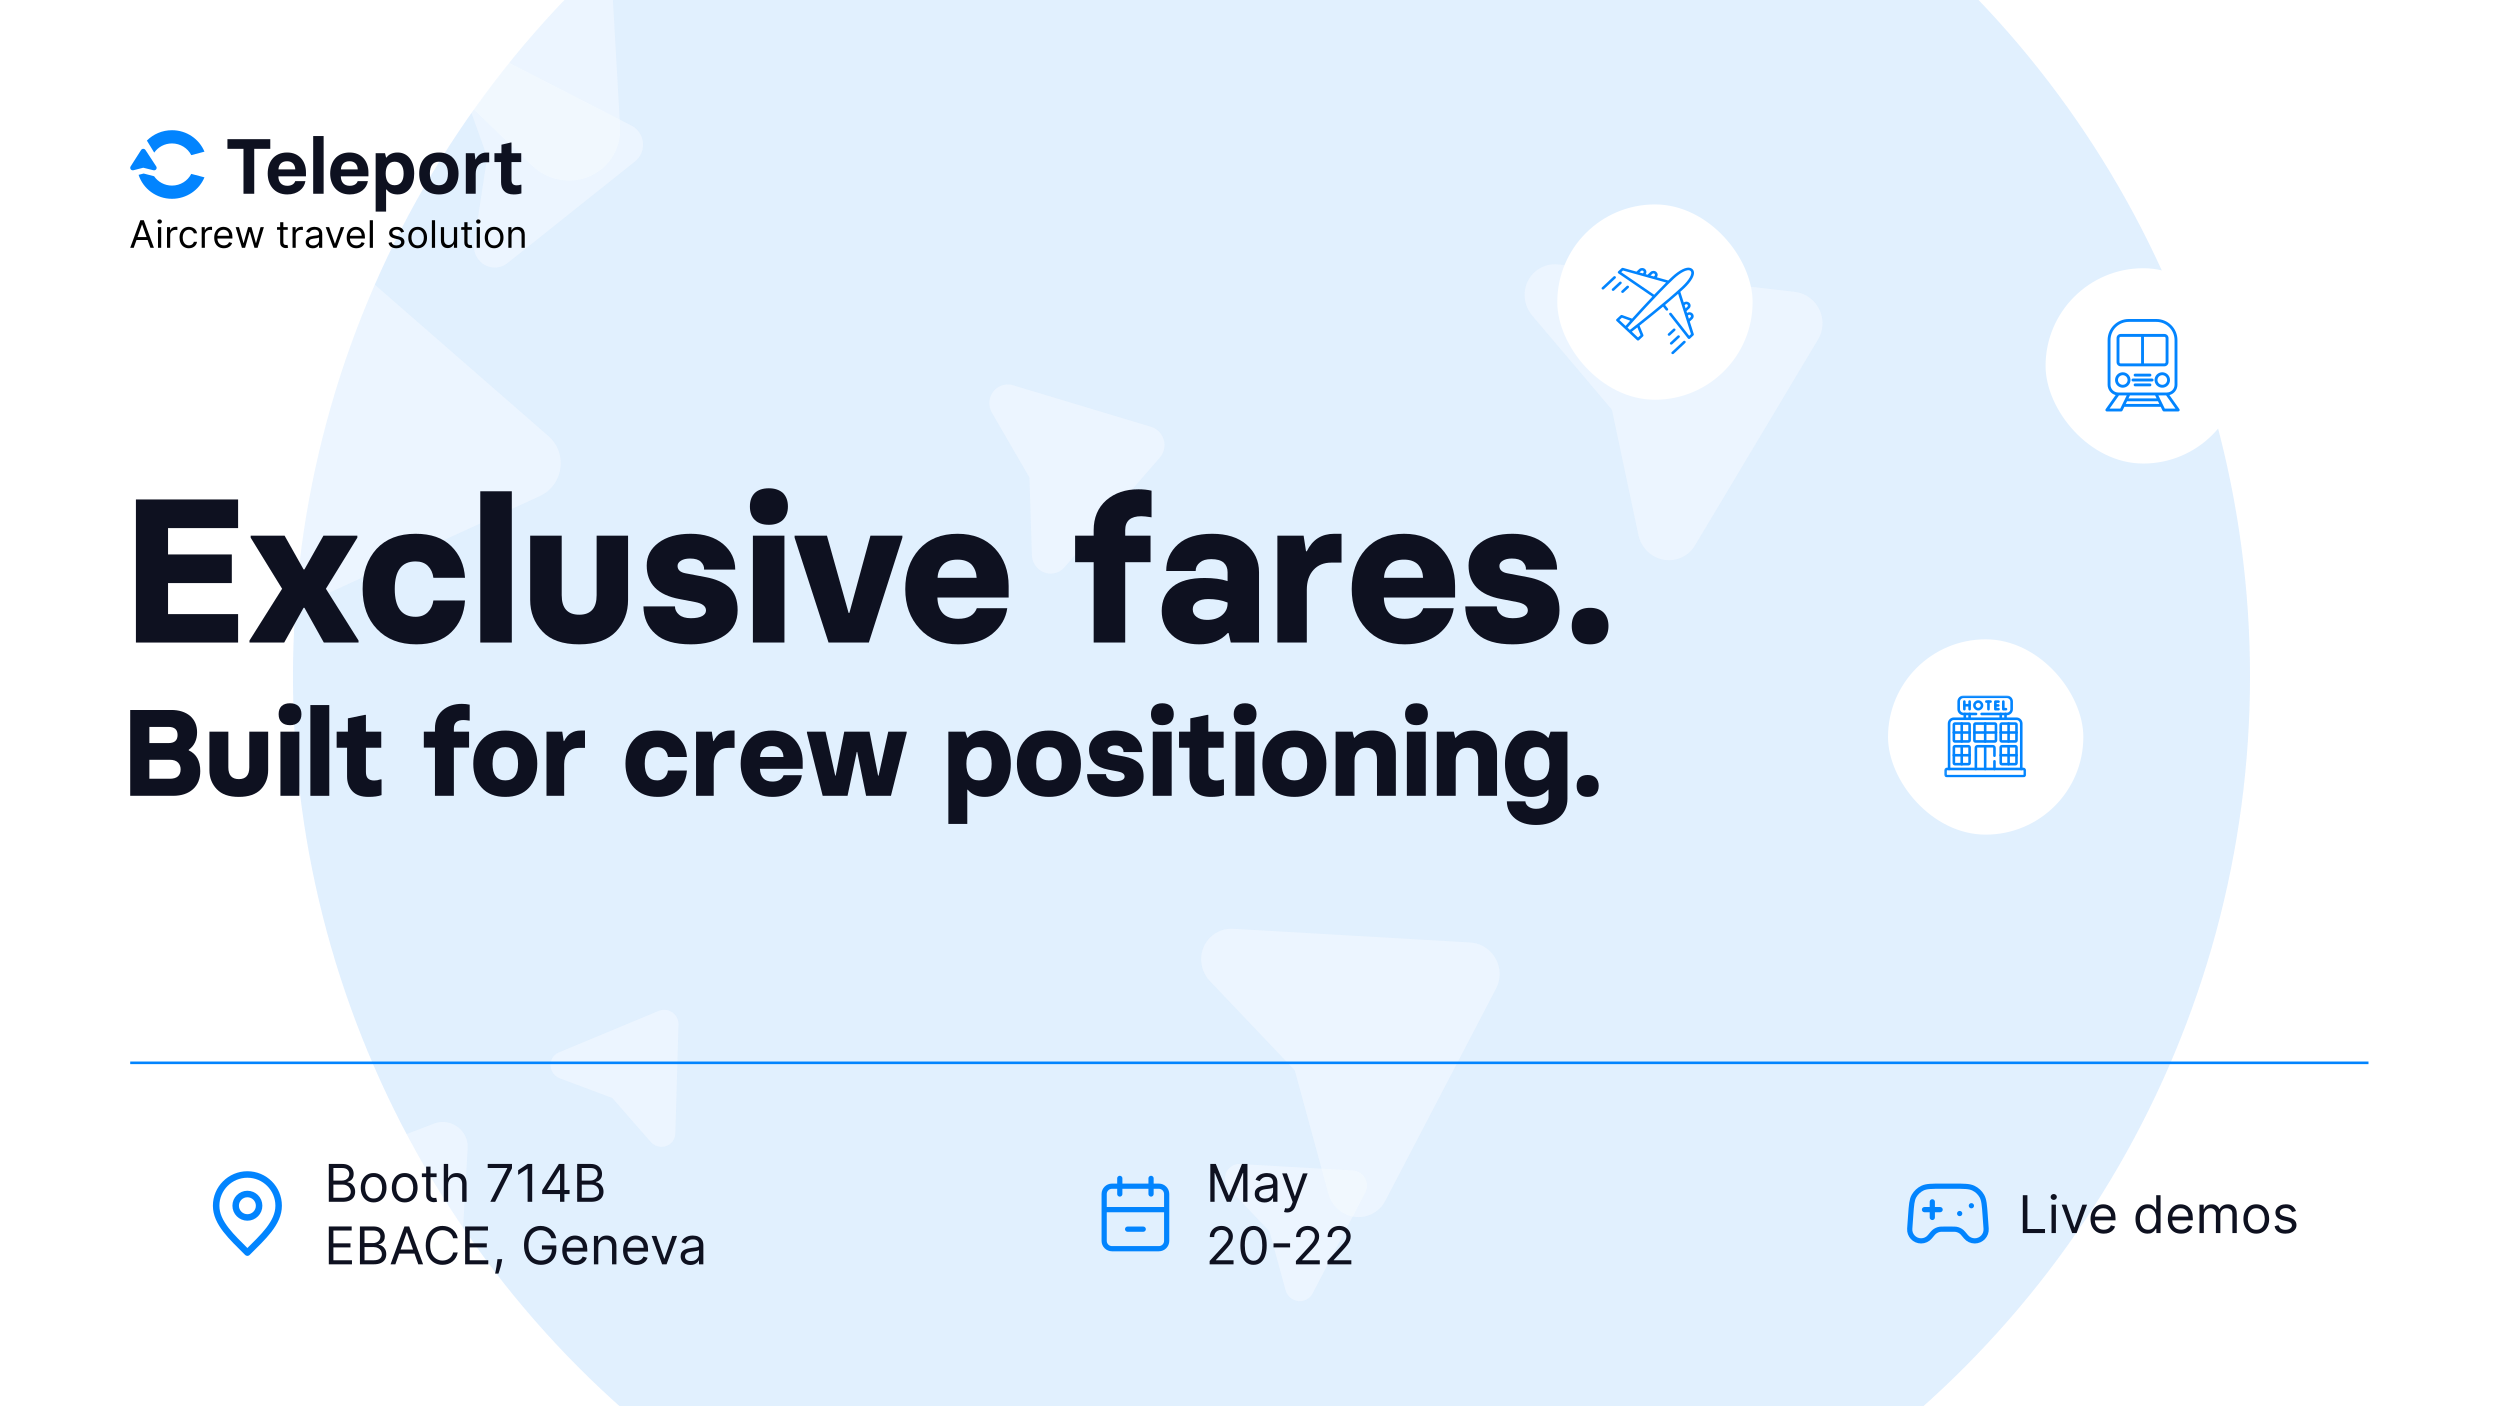 <?xml version="1.0" encoding="UTF-8"?> <svg xmlns="http://www.w3.org/2000/svg" width="1920" height="1080" viewBox="0 0 1920 1080" fill="none"><g clip-path="url(#clip0_10576_1712)"><rect width="1920" height="1080" fill="white"></rect><g opacity="0.25"><g filter="url(#filter0_f_10576_1712)"><circle cx="976.5" cy="519.5" r="751.5" fill="#5BAAFA" fill-opacity="0.74"></circle></g><g opacity="0.8"><path d="M421.33 334.984L263.936 197.723C258.321 192.826 250.961 190.515 243.588 191.333C228.78 192.978 218.01 206.55 219.528 221.647L230.395 329.417L187.258 433.292C184.342 440.321 184.404 448.25 187.43 455.191C193.469 469.035 209.398 475.194 223.005 468.949L414.674 380.994C418.321 379.32 421.563 376.844 424.167 373.744C433.882 362.176 432.611 344.822 421.33 334.984Z" fill="white" fill-opacity="0.45"></path><path d="M1129.05 723.781L947.03 713.268C940.536 712.893 934.223 715.235 929.575 719.743C920.24 728.799 920.074 743.924 929.199 753.527L994.362 822.069L1020.19 916.81C1021.94 923.219 1026.22 928.657 1032.03 931.827C1043.6 938.148 1057.88 933.877 1063.93 922.29L1149.08 759.085C1150.7 755.98 1151.61 752.537 1151.75 749.006C1152.26 735.828 1142.09 724.535 1129.05 723.781Z" fill="white" fill-opacity="0.45"></path><path d="M1039.08 898.93L952.432 893.926C949.341 893.747 946.336 894.862 944.123 897.008C939.68 901.319 939.6 908.519 943.944 913.09L974.963 945.718L987.258 990.816C988.091 993.867 990.131 996.456 992.893 997.965C998.402 1000.97 1005.2 998.941 1008.08 993.425L1048.61 915.736C1049.38 914.258 1049.82 912.619 1049.88 910.938C1050.12 904.665 1045.29 899.289 1039.08 898.93Z" fill="white" fill-opacity="0.45"></path><path d="M883.979 327.749L778.017 295.843C774.236 294.704 770.179 295.196 766.798 297.201C760.009 301.228 757.774 310.133 761.804 317.09L790.59 366.751L792.455 426.324C792.583 430.354 794.345 434.169 797.322 436.86C803.261 442.225 812.296 441.721 817.5 435.735L890.816 351.417C892.211 349.813 893.235 347.909 893.815 345.844C895.978 338.138 891.574 330.036 883.979 327.749Z" fill="white" fill-opacity="0.45"></path><path d="M1378.37 224.106L1196.84 203.071C1190.36 202.321 1183.91 204.3 1179 208.542C1169.14 217.065 1168.09 232.189 1176.67 242.326L1237.92 314.677L1258.28 410.97C1259.67 417.485 1263.64 423.173 1269.26 426.681C1280.48 433.674 1295.02 430.226 1301.73 418.981L1396.37 260.589C1398.17 257.576 1399.28 254.184 1399.62 250.658C1400.9 237.501 1391.38 225.613 1378.37 224.106Z" fill="white" fill-opacity="0.45"></path><path d="M333.33 862.871L198.7 914.343C193.897 916.179 190.106 919.916 188.218 924.674C184.428 934.231 189.216 945.189 198.911 949.152L268.132 977.425L317.498 1037.35C320.839 1041.4 325.693 1043.93 330.905 1044.33C341.299 1045.14 350.21 1037.42 350.807 1027.11L359.226 881.825C359.386 879.06 358.926 876.283 357.879 873.692C353.971 864.027 342.98 859.182 333.33 862.871Z" fill="white" fill-opacity="0.45"></path><path d="M505.882 776.298L429.244 808.188C426.51 809.326 424.39 811.54 423.383 814.311C421.362 819.877 424.302 826.104 429.95 828.223L470.272 843.338L499.697 877.005C501.688 879.282 504.525 880.657 507.532 880.801C513.529 881.089 518.53 876.499 518.7 870.552L521.108 786.775C521.154 785.181 520.842 783.59 520.196 782.116C517.784 776.617 511.375 774.012 505.882 776.298Z" fill="white" fill-opacity="0.45"></path><path d="M9.907 263.06L167.048 187.243C172.654 184.538 176.846 179.644 178.638 173.712C182.235 161.797 175.341 149.068 163.242 145.276L76.862 118.232L11.202 50.986C6.758 46.438 0.645 43.882 -5.682 43.927C-18.302 44.02 -28.264 54.232 -27.932 66.734L-23.264 242.838C-23.175 246.189 -22.337 249.493 -20.809 252.511C-15.109 263.771 -1.357 268.495 9.907 263.06Z" fill="white" fill-opacity="0.45"></path><path d="M399.66 -244.123L128.559 -103.084C118.887 -98.052 111.807 -89.263 108.984 -78.783C103.317 -57.734 116.058 -35.813 137.44 -29.814L290.096 12.968L408.603 127.226C416.623 134.953 427.461 139.106 438.536 138.693C460.625 137.864 477.526 119.458 476.283 97.589L458.801 -210.473C458.469 -216.335 456.826 -222.074 453.992 -227.277C443.418 -246.69 419.092 -254.232 399.66 -244.123Z" fill="white" fill-opacity="0.45"></path><path d="M485.028 96.466L374.645 39.792C370.707 37.77 366.132 37.489 361.998 39.014C353.693 42.079 349.423 51.446 352.456 59.936L374.128 120.539L364.101 186.614C363.425 191.084 364.594 195.649 367.331 199.22C372.792 206.341 382.859 207.617 389.812 202.071L487.767 123.953C489.631 122.467 491.147 120.576 492.205 118.416C496.154 110.355 492.941 100.528 485.028 96.466Z" fill="white" fill-opacity="0.45"></path></g></g><line x1="100" y1="816.248" x2="1819" y2="816.248" stroke="#0284FE" stroke-width="2"></line><path d="M1553.52 947V917.909H1557.05V943.875H1570.57V947H1553.52ZM1575.57 947V925.182H1578.92V947H1575.57ZM1577.27 921.545C1576.62 921.545 1576.06 921.323 1575.58 920.878C1575.12 920.433 1574.89 919.898 1574.89 919.273C1574.89 918.648 1575.12 918.113 1575.58 917.668C1576.06 917.223 1576.62 917 1577.27 917C1577.93 917 1578.48 917.223 1578.95 917.668C1579.42 918.113 1579.66 918.648 1579.66 919.273C1579.66 919.898 1579.42 920.433 1578.95 920.878C1578.48 921.323 1577.93 921.545 1577.27 921.545ZM1602.9 925.182L1594.83 947H1591.42L1583.36 925.182H1586.99L1593.01 942.568H1593.24L1599.26 925.182H1602.9ZM1615.69 947.455C1613.59 947.455 1611.78 946.991 1610.25 946.062C1608.74 945.125 1607.57 943.818 1606.74 942.142C1605.93 940.456 1605.52 938.496 1605.52 936.261C1605.52 934.027 1605.93 932.057 1606.74 930.352C1607.57 928.638 1608.71 927.303 1610.18 926.347C1611.66 925.381 1613.38 924.898 1615.35 924.898C1616.49 924.898 1617.61 925.087 1618.72 925.466C1619.83 925.845 1620.83 926.46 1621.74 927.312C1622.65 928.155 1623.38 929.273 1623.92 930.665C1624.46 932.057 1624.73 933.771 1624.73 935.807V937.227H1607.91V934.33H1621.32C1621.32 933.098 1621.07 932 1620.58 931.034C1620.1 930.068 1619.4 929.306 1618.5 928.747C1617.61 928.188 1616.56 927.909 1615.35 927.909C1614.02 927.909 1612.86 928.241 1611.89 928.903C1610.92 929.557 1610.18 930.409 1609.66 931.46C1609.13 932.511 1608.87 933.638 1608.87 934.841V936.773C1608.87 938.42 1609.16 939.817 1609.73 940.963C1610.3 942.099 1611.1 942.966 1612.13 943.562C1613.15 944.15 1614.34 944.443 1615.69 944.443C1616.57 944.443 1617.37 944.32 1618.08 944.074C1618.8 943.818 1619.42 943.439 1619.94 942.938C1620.46 942.426 1620.86 941.792 1621.15 941.034L1624.39 941.943C1624.04 943.042 1623.47 944.008 1622.67 944.841C1621.86 945.665 1620.87 946.309 1619.68 946.773C1618.5 947.227 1617.17 947.455 1615.69 947.455ZM1649.31 947.455C1647.5 947.455 1645.89 946.995 1644.5 946.077C1643.11 945.149 1642.02 943.842 1641.23 942.156C1640.45 940.461 1640.05 938.458 1640.05 936.148C1640.05 933.856 1640.45 931.867 1641.23 930.182C1642.02 928.496 1643.11 927.194 1644.51 926.276C1645.92 925.357 1647.53 924.898 1649.37 924.898C1650.79 924.898 1651.91 925.134 1652.74 925.608C1653.57 926.072 1654.21 926.602 1654.64 927.199C1655.09 927.786 1655.43 928.269 1655.68 928.648H1655.96V917.909H1659.31V947H1656.08V943.648H1655.68C1655.43 944.045 1655.08 944.547 1654.63 945.153C1654.17 945.75 1653.52 946.285 1652.68 946.759C1651.84 947.223 1650.72 947.455 1649.31 947.455ZM1649.77 944.443C1651.11 944.443 1652.25 944.093 1653.18 943.392C1654.11 942.682 1654.81 941.702 1655.29 940.452C1655.78 939.192 1656.02 937.739 1656.02 936.091C1656.02 934.462 1655.78 933.037 1655.31 931.815C1654.84 930.584 1654.13 929.628 1653.21 928.946C1652.28 928.255 1651.13 927.909 1649.77 927.909C1648.35 927.909 1647.17 928.274 1646.22 929.003C1645.28 929.723 1644.58 930.703 1644.1 931.943C1643.64 933.174 1643.41 934.557 1643.41 936.091C1643.41 937.644 1643.64 939.055 1644.12 940.324C1644.6 941.583 1645.31 942.587 1646.25 943.335C1647.19 944.074 1648.37 944.443 1649.77 944.443ZM1675.07 947.455C1672.97 947.455 1671.15 946.991 1669.63 946.062C1668.11 945.125 1666.94 943.818 1666.12 942.142C1665.3 940.456 1664.9 938.496 1664.9 936.261C1664.9 934.027 1665.3 932.057 1666.12 930.352C1666.94 928.638 1668.09 927.303 1669.56 926.347C1671.03 925.381 1672.76 924.898 1674.73 924.898C1675.86 924.898 1676.99 925.087 1678.09 925.466C1679.2 925.845 1680.21 926.46 1681.12 927.312C1682.03 928.155 1682.75 929.273 1683.29 930.665C1683.83 932.057 1684.1 933.771 1684.1 935.807V937.227H1667.28V934.33H1680.69C1680.69 933.098 1680.45 932 1679.95 931.034C1679.47 930.068 1678.78 929.306 1677.88 928.747C1676.99 928.188 1675.94 927.909 1674.73 927.909C1673.39 927.909 1672.24 928.241 1671.26 928.903C1670.29 929.557 1669.55 930.409 1669.03 931.46C1668.51 932.511 1668.25 933.638 1668.25 934.841V936.773C1668.25 938.42 1668.53 939.817 1669.1 940.963C1669.68 942.099 1670.48 942.966 1671.5 943.562C1672.52 944.15 1673.71 944.443 1675.07 944.443C1675.95 944.443 1676.74 944.32 1677.45 944.074C1678.17 943.818 1678.79 943.439 1679.31 942.938C1679.84 942.426 1680.24 941.792 1680.52 941.034L1683.76 941.943C1683.42 943.042 1682.85 944.008 1682.04 944.841C1681.24 945.665 1680.24 946.309 1679.06 946.773C1677.88 947.227 1676.54 947.455 1675.07 947.455ZM1689.2 947V925.182H1692.44V928.591H1692.72C1693.18 927.426 1693.91 926.522 1694.93 925.878C1695.94 925.224 1697.16 924.898 1698.58 924.898C1700.02 924.898 1701.21 925.224 1702.17 925.878C1703.14 926.522 1703.89 927.426 1704.43 928.591H1704.66C1705.21 927.464 1706.05 926.569 1707.17 925.906C1708.29 925.234 1709.63 924.898 1711.19 924.898C1713.14 924.898 1714.74 925.509 1715.98 926.73C1717.22 927.942 1717.84 929.831 1717.84 932.398V947H1714.49V932.398C1714.49 930.788 1714.04 929.637 1713.16 928.946C1712.28 928.255 1711.25 927.909 1710.05 927.909C1708.52 927.909 1707.33 928.373 1706.49 929.301C1705.65 930.22 1705.22 931.384 1705.22 932.795V947H1701.81V932.057C1701.81 930.816 1701.41 929.817 1700.61 929.06C1699.8 928.293 1698.77 927.909 1697.5 927.909C1696.63 927.909 1695.81 928.141 1695.05 928.605C1694.31 929.069 1693.7 929.713 1693.24 930.537C1692.78 931.351 1692.55 932.294 1692.55 933.364V947H1689.2ZM1732.83 947.455C1730.86 947.455 1729.13 946.986 1727.65 946.048C1726.17 945.111 1725.01 943.799 1724.18 942.114C1723.36 940.428 1722.94 938.458 1722.94 936.205C1722.94 933.932 1723.36 931.948 1724.18 930.253C1725.01 928.558 1726.17 927.241 1727.65 926.304C1729.13 925.366 1730.86 924.898 1732.83 924.898C1734.8 924.898 1736.52 925.366 1738 926.304C1739.49 927.241 1740.64 928.558 1741.47 930.253C1742.3 931.948 1742.72 933.932 1742.72 936.205C1742.72 938.458 1742.3 940.428 1741.47 942.114C1740.64 943.799 1739.49 945.111 1738 946.048C1736.52 946.986 1734.8 947.455 1732.83 947.455ZM1732.83 944.443C1734.33 944.443 1735.56 944.06 1736.52 943.293C1737.49 942.526 1738.2 941.517 1738.67 940.267C1739.13 939.017 1739.36 937.663 1739.36 936.205C1739.36 934.746 1739.13 933.387 1738.67 932.128C1738.2 930.868 1737.49 929.85 1736.52 929.074C1735.56 928.297 1734.33 927.909 1732.83 927.909C1731.33 927.909 1730.1 928.297 1729.14 929.074C1728.17 929.85 1727.46 930.868 1726.99 932.128C1726.53 933.387 1726.3 934.746 1726.3 936.205C1726.3 937.663 1726.53 939.017 1726.99 940.267C1727.46 941.517 1728.17 942.526 1729.14 943.293C1730.1 944.06 1731.33 944.443 1732.83 944.443ZM1763.29 930.068L1760.28 930.92C1760.09 930.419 1759.81 929.931 1759.44 929.457C1759.08 928.974 1758.59 928.577 1757.96 928.264C1757.34 927.952 1756.54 927.795 1755.56 927.795C1754.23 927.795 1753.11 928.103 1752.22 928.719C1751.34 929.325 1750.9 930.097 1750.9 931.034C1750.9 931.867 1751.21 932.526 1751.81 933.009C1752.42 933.491 1753.36 933.894 1754.65 934.216L1757.89 935.011C1759.84 935.485 1761.29 936.209 1762.25 937.185C1763.21 938.151 1763.69 939.396 1763.69 940.92C1763.69 942.17 1763.33 943.288 1762.61 944.273C1761.9 945.258 1760.9 946.034 1759.62 946.602C1758.35 947.17 1756.86 947.455 1755.16 947.455C1752.94 947.455 1751.1 946.972 1749.64 946.006C1748.18 945.04 1747.26 943.629 1746.87 941.773L1750.05 940.977C1750.35 942.152 1750.93 943.032 1751.77 943.619C1752.62 944.206 1753.73 944.5 1755.11 944.5C1756.67 944.5 1757.91 944.169 1758.83 943.506C1759.76 942.833 1760.22 942.028 1760.22 941.091C1760.22 940.333 1759.96 939.699 1759.42 939.188C1758.89 938.667 1758.08 938.278 1756.98 938.023L1753.35 937.17C1751.35 936.697 1749.88 935.963 1748.94 934.969C1748.01 933.965 1747.55 932.71 1747.55 931.205C1747.55 929.973 1747.9 928.884 1748.59 927.938C1749.29 926.991 1750.24 926.247 1751.44 925.707C1752.65 925.168 1754.03 924.898 1755.56 924.898C1757.72 924.898 1759.42 925.371 1760.65 926.318C1761.89 927.265 1762.77 928.515 1763.29 930.068Z" fill="#0E1120"></path><path d="M1478.01 929H1490.01M1484.01 923V935M1505.01 932H1505.04M1514.01 926H1514.04M1491.36 911H1500.66C1508.54 911 1512.47 911 1515.56 912.492C1518.29 913.806 1520.55 915.911 1522.05 918.532C1523.76 921.508 1524.04 925.435 1524.6 933.29L1525.34 943.624C1525.7 948.69 1521.69 953 1516.61 953C1514.01 953 1511.55 951.846 1509.88 949.851L1508.76 948.5C1507.73 947.265 1507.21 946.647 1506.63 946.148C1505.4 945.102 1503.91 944.405 1502.32 944.131C1501.56 944 1500.76 944 1499.15 944H1492.87C1491.26 944 1490.45 944 1489.7 944.131C1488.11 944.405 1486.62 945.102 1485.39 946.148C1484.8 946.647 1484.29 947.265 1483.26 948.5L1482.13 949.851C1480.47 951.846 1478.01 953 1475.41 953C1470.33 953 1466.32 948.69 1466.68 943.624L1467.42 933.29C1467.98 925.435 1468.26 921.508 1469.97 918.532C1471.47 915.911 1473.73 913.806 1476.45 912.492C1479.54 911 1483.48 911 1491.36 911Z" stroke="#0284FE" stroke-width="4" stroke-linecap="round" stroke-linejoin="round"></path><path d="M1219.33 612.02C1216.54 612.02 1214.44 611.269 1213.03 609.767C1211.59 608.327 1210.87 606.257 1210.87 603.56C1210.87 600.954 1211.59 598.885 1213.03 597.352C1214.47 595.912 1216.57 595.191 1219.33 595.191C1222.03 595.191 1224.13 595.942 1225.63 597.444C1227.07 598.977 1227.79 601.016 1227.79 603.56C1227.79 606.165 1227.07 608.235 1225.63 609.767C1224.13 611.269 1222.03 612.02 1219.33 612.02Z" fill="#0E1120"></path><path d="M1179.65 633.586C1172.97 633.586 1167.6 631.931 1163.56 628.62C1159.45 625.248 1157.35 620.849 1157.26 615.423H1171.47C1171.65 617.14 1172.49 618.519 1173.99 619.562C1175.53 620.634 1177.41 621.171 1179.65 621.171C1182.72 621.171 1185.11 620.451 1186.82 619.01C1188.45 617.569 1189.26 615.684 1189.26 613.354V606.503H1188.89C1185.77 610.181 1181.4 612.021 1175.79 612.021C1169.69 612.021 1164.86 609.645 1161.3 604.893C1157.66 600.234 1155.83 594.134 1155.83 586.593C1155.83 579.052 1157.66 572.905 1161.3 568.154C1164.92 563.433 1169.75 561.073 1175.79 561.073C1181.37 561.073 1185.74 562.927 1188.89 566.637H1189.26L1190.78 561.946H1203.79V613.538C1203.79 619.577 1201.52 624.451 1196.99 628.16C1192.54 631.777 1186.76 633.586 1179.65 633.586ZM1170.55 586.593C1170.55 595.084 1173.78 599.33 1180.25 599.33C1186.72 599.33 1189.95 595.084 1189.95 586.593C1189.95 582.791 1189.15 579.726 1187.56 577.396C1185.9 575.005 1183.47 573.81 1180.25 573.81C1177 573.81 1174.55 575.005 1172.89 577.396C1171.33 579.665 1170.55 582.73 1170.55 586.593Z" fill="#0E1120"></path><path d="M1103.46 611.193V561.946H1116.47L1117.62 566.637H1117.99C1121.15 562.927 1125.64 561.073 1131.46 561.073C1136.98 561.073 1141.39 562.682 1144.7 565.901C1148.05 569.15 1149.72 573.442 1149.72 578.776V611.193H1135.23V583.328C1135.23 577.289 1132.46 574.27 1126.91 574.27C1124.24 574.27 1122.11 575.113 1120.52 576.799C1118.83 578.576 1117.99 580.937 1117.99 583.88V611.193H1103.46Z" fill="#0E1120"></path><path d="M1087.83 556.934C1085.01 556.934 1082.84 556.183 1081.34 554.681C1079.84 553.271 1079.09 551.202 1079.09 548.474C1079.09 545.837 1079.84 543.768 1081.34 542.266C1082.87 540.825 1085.04 540.105 1087.83 540.105C1090.52 540.105 1092.68 540.825 1094.31 542.266C1095.84 543.799 1096.61 545.868 1096.61 548.474C1096.61 551.079 1095.84 553.149 1094.31 554.681C1092.71 556.183 1090.55 556.934 1087.83 556.934ZM1080.47 611.193V561.946H1095V611.193H1080.47Z" fill="#0E1120"></path><path d="M1025.75 611.193V561.946H1038.76L1039.91 566.637H1040.28C1043.44 562.927 1047.93 561.073 1053.75 561.073C1059.27 561.073 1063.68 562.682 1067 565.901C1070.34 569.15 1072.01 573.442 1072.01 578.776V611.193H1057.52V583.328C1057.52 577.289 1054.75 574.27 1049.2 574.27C1046.53 574.27 1044.4 575.113 1042.81 576.799C1041.12 578.576 1040.28 580.937 1040.28 583.88V611.193H1025.75Z" fill="#0E1120"></path><path d="M994.115 612.021C986.298 612.021 980.274 609.675 976.044 604.985C971.691 600.356 969.515 594.226 969.515 586.593C969.515 579.021 971.691 572.875 976.044 568.154C980.397 563.433 986.421 561.073 994.115 561.073C1001.81 561.073 1007.83 563.433 1012.19 568.154C1016.51 572.844 1018.67 578.99 1018.67 586.593C1018.67 594.226 1016.54 600.356 1012.28 604.985C1007.96 609.675 1001.9 612.021 994.115 612.021ZM984.321 586.593C984.321 595.084 987.585 599.33 994.115 599.33C1000.64 599.33 1003.91 595.084 1003.91 586.593C1003.91 578.071 1000.64 573.81 994.115 573.81C987.585 573.81 984.321 578.071 984.321 586.593Z" fill="#0E1120"></path><path d="M956.226 556.934C953.406 556.934 951.244 556.183 949.742 554.681C948.24 553.271 947.489 551.202 947.489 548.474C947.489 545.837 948.24 543.768 949.742 542.266C951.275 540.825 953.436 540.105 956.226 540.105C958.923 540.105 961.085 540.825 962.709 542.266C964.242 543.799 965.008 545.868 965.008 548.474C965.008 551.079 964.242 553.149 962.709 554.681C961.115 556.183 958.954 556.934 956.226 556.934ZM948.869 611.193V561.946H963.399V611.193H948.869Z" fill="#0E1120"></path><path d="M929.97 612.02C924.452 612.02 920.345 610.58 917.647 607.698C914.888 604.755 913.509 600.954 913.509 596.295V574.269H905.508V561.946H914.152V551.692L927.073 549.026H927.993V561.946H939.764V574.269H927.993V592.846C927.993 595.145 928.499 596.801 929.51 597.812C930.583 598.885 932.193 599.421 934.338 599.421C935.932 599.421 937.496 599.146 939.028 598.594H939.994V610.641C937.45 611.561 934.108 612.02 929.97 612.02Z" fill="#0E1120"></path><path d="M892.679 556.934C889.859 556.934 887.698 556.183 886.195 554.681C884.693 553.271 883.942 551.202 883.942 548.474C883.942 545.837 884.693 543.768 886.195 542.266C887.728 540.825 889.889 540.105 892.679 540.105C895.377 540.105 897.538 540.825 899.162 542.266C900.695 543.799 901.461 545.868 901.461 548.474C901.461 551.079 900.695 553.149 899.162 554.681C897.568 556.183 895.407 556.934 892.679 556.934ZM885.322 611.193V561.946H899.852V611.193H885.322Z" fill="#0E1120"></path><path d="M856.721 612.021C849.333 612.021 843.908 610.426 840.444 607.238C836.826 604.081 834.972 599.851 834.88 594.547H849.41C849.41 596.019 850.039 597.291 851.295 598.364C852.552 599.437 854.361 599.973 856.721 599.973C859.051 599.973 860.814 599.636 862.009 598.962C863.143 598.318 863.71 597.46 863.71 596.387C863.71 594.455 862.04 593.168 858.698 592.524L851.479 591.145C841.425 589.275 836.397 584.125 836.397 575.695C836.397 571.434 838.191 567.955 841.777 565.257C845.456 562.468 850.406 561.073 856.629 561.073C862.821 561.073 867.818 562.651 871.619 565.809C875.328 568.966 877.183 572.89 877.183 577.58H862.837C862.929 576.262 862.438 575.067 861.365 573.994C860.354 572.982 858.683 572.476 856.353 572.476C854.637 572.476 853.257 572.798 852.215 573.442C851.142 574.086 850.606 574.898 850.606 575.879C850.606 577.687 851.832 578.822 854.284 579.282L863.71 581.075C868.094 581.902 871.635 583.435 874.332 585.673C876.968 588.033 878.287 591.574 878.287 596.295C878.287 601.322 876.309 605.185 872.355 607.882C868.339 610.641 863.128 612.021 856.721 612.021Z" fill="#0E1120"></path><path d="M805.589 612.021C797.773 612.021 791.749 609.675 787.519 604.985C783.166 600.356 780.989 594.226 780.989 586.593C780.989 579.021 783.166 572.875 787.519 568.154C791.872 563.433 797.895 561.073 805.589 561.073C813.284 561.073 819.307 563.433 823.66 568.154C827.983 572.844 830.144 578.99 830.144 586.593C830.144 594.226 828.013 600.356 823.752 604.985C819.43 609.675 813.376 612.021 805.589 612.021ZM795.795 586.593C795.795 595.084 799.06 599.33 805.589 599.33C812.119 599.33 815.384 595.084 815.384 586.593C815.384 578.071 812.119 573.81 805.589 573.81C799.06 573.81 795.795 578.071 795.795 586.593Z" fill="#0E1120"></path><path d="M728.341 632.758V561.946H741.354L742.871 566.637H743.239C746.396 562.927 750.765 561.073 756.344 561.073C762.321 561.073 767.149 563.464 770.828 568.246C774.476 572.997 776.3 579.113 776.3 586.593C776.3 594.103 774.506 600.203 770.92 604.893C767.272 609.645 762.413 612.021 756.344 612.021C750.734 612.021 746.366 610.181 743.239 606.503H742.871V632.758H728.341ZM742.181 586.593C742.181 595.084 745.415 599.33 751.883 599.33C758.352 599.33 761.586 595.084 761.586 586.593C761.586 582.73 760.804 579.665 759.241 577.396C757.585 575.005 755.133 573.81 751.883 573.81C748.665 573.81 746.228 575.005 744.572 577.396C742.978 579.726 742.181 582.791 742.181 586.593Z" fill="#0E1120"></path><path d="M631.825 611.193L619.731 562.866V561.946H633.986L641.435 595.651H641.803L648.378 561.946H667.782L674.358 595.651H674.772L682.175 561.946H696.337V562.866L684.244 611.193H665.161L658.356 577.488H657.988L650.907 611.193H631.825Z" fill="#0E1120"></path><path d="M593.246 612.021C585.736 612.021 579.804 609.614 575.451 604.801C571.037 600.019 568.83 593.95 568.83 586.593C568.83 579.174 570.93 573.089 575.13 568.338C579.421 563.494 585.353 561.073 592.925 561.073C600.159 561.073 605.907 563.341 610.168 567.878C614.367 572.446 616.467 578.193 616.467 585.121V590.455H583.636C583.728 593.521 584.541 595.912 586.073 597.628C587.637 599.376 590.028 600.249 593.246 600.249C597.722 600.249 600.573 598.625 601.799 595.375H615.823C615.18 600.035 612.865 603.989 608.88 607.238C604.864 610.426 599.653 612.021 593.246 612.021ZM583.728 581.351H601.707C601.615 578.929 600.833 576.89 599.362 575.235C597.86 573.733 595.714 572.982 592.925 572.982C589.982 572.982 587.759 573.733 586.257 575.235C584.663 576.829 583.82 578.868 583.728 581.351Z" fill="#0E1120"></path><path d="M534.573 611.193V561.946H546.666L547.77 569.12H548.138C550.743 563.755 554.958 561.073 560.783 561.073H564.139V574.361H559.449C556.016 574.361 553.288 575.465 551.265 577.672C549.18 579.941 548.138 583.021 548.138 586.914V611.193H534.573Z" fill="#0E1120"></path><path d="M505.145 612.021C497.451 612.021 491.397 609.675 486.983 604.985C482.568 600.387 480.361 594.226 480.361 586.501C480.361 578.929 482.492 572.783 486.753 568.062C491.044 563.402 497.053 561.073 504.778 561.073C511.828 561.073 517.285 562.958 521.147 566.729C525.04 570.53 527.171 575.404 527.539 581.351H512.962C512.686 579.113 511.843 577.289 510.433 575.879C509.054 574.499 507.169 573.81 504.778 573.81C498.371 573.81 495.167 578.04 495.167 586.501C495.167 595.053 498.371 599.33 504.778 599.33C507.107 599.33 508.993 598.609 510.433 597.168C511.843 595.758 512.686 593.965 512.962 591.789H527.539C527.171 597.797 525.071 602.671 521.239 606.411C517.407 610.151 512.043 612.021 505.145 612.021Z" fill="#0E1120"></path><path d="M419.711 611.193V561.946H431.804L432.908 569.12H433.276C435.881 563.755 440.096 561.073 445.921 561.073H449.277V574.361H444.587C441.154 574.361 438.426 575.465 436.402 577.672C434.318 579.941 433.276 583.021 433.276 586.914V611.193H419.711Z" fill="#0E1120"></path><path d="M388.076 612.021C380.259 612.021 374.235 609.675 370.005 604.985C365.652 600.356 363.476 594.226 363.476 586.593C363.476 579.021 365.652 572.875 370.005 568.154C374.358 563.433 380.382 561.073 388.076 561.073C395.77 561.073 401.794 563.433 406.147 568.154C410.469 572.844 412.63 578.99 412.63 586.593C412.63 594.226 410.5 600.356 406.239 604.985C401.916 609.675 395.862 612.021 388.076 612.021ZM378.282 586.593C378.282 595.084 381.546 599.33 388.076 599.33C394.605 599.33 397.87 595.084 397.87 586.593C397.87 578.071 394.605 573.81 388.076 573.81C381.546 573.81 378.282 578.071 378.282 586.593Z" fill="#0E1120"></path><path d="M334.047 611.193V574.178H325.494V561.946H334.047V559.417C334.047 553.624 335.993 549.01 339.886 545.577C343.78 542.236 348.715 540.565 354.693 540.565C356.869 540.565 358.877 540.78 360.716 541.209V553.486C358.54 553.149 356.976 552.98 356.026 552.98C351.06 552.98 348.577 555.126 348.577 559.417V561.946H360.256V574.178H348.577V611.193H334.047Z" fill="#0E1120"></path><path d="M283.007 612.02C277.489 612.02 273.382 610.58 270.684 607.698C267.925 604.755 266.546 600.954 266.546 596.295V574.269H258.545V561.946H267.189V551.692L280.11 549.026H281.03V561.946H292.801V574.269H281.03V592.846C281.03 595.145 281.536 596.801 282.547 597.812C283.62 598.885 285.23 599.421 287.375 599.421C288.97 599.421 290.533 599.146 292.066 598.594H293.031V610.641C290.487 611.561 287.146 612.02 283.007 612.02Z" fill="#0E1120"></path><path d="M238.359 611.193V541.484H252.89V611.193H238.359Z" fill="#0E1120"></path><path d="M222.725 556.934C219.905 556.934 217.743 556.183 216.241 554.681C214.739 553.271 213.988 551.202 213.988 548.474C213.988 545.837 214.739 543.768 216.241 542.266C217.774 540.825 219.935 540.105 222.725 540.105C225.422 540.105 227.584 540.825 229.208 542.266C230.741 543.799 231.507 545.868 231.507 548.474C231.507 551.079 230.741 553.149 229.208 554.681C227.614 556.183 225.453 556.934 222.725 556.934ZM215.368 611.193V561.946H229.898V611.193H215.368Z" fill="#0E1120"></path><path d="M191.458 561.946H205.942V591.513C205.942 597.276 204.103 602.134 200.424 606.089C196.654 610.043 190.998 612.021 183.457 612.021H183.365C175.793 612.021 170.168 610.043 166.49 606.089C162.719 602.134 160.834 597.276 160.834 591.513V561.946H175.364V589.352C175.364 595.36 178.062 598.364 183.457 598.364C188.791 598.364 191.458 595.36 191.458 589.352V561.946Z" fill="#0E1120"></path><path d="M100 611.193V545.255H131.543C137.49 545.255 142.303 546.772 145.982 549.807C149.568 552.934 151.362 557.134 151.362 562.406C151.362 568.231 149.216 572.721 144.924 575.879V576.247C150.84 579.036 153.799 584.339 153.799 592.156C153.799 598.103 151.944 602.747 148.235 606.089C144.464 609.491 139.314 611.193 132.785 611.193H100ZM114.714 570.683H129.382C134.042 570.683 136.372 568.614 136.372 564.475C136.372 560.337 134.042 558.268 129.382 558.268H114.714V570.683ZM114.714 598.088H130.348C135.927 598.088 138.717 595.651 138.717 590.777C138.717 588.784 138.058 587.083 136.739 585.673C135.391 584.232 133.26 583.512 130.348 583.512H114.714V598.088Z" fill="#0E1120"></path><path d="M1221.2 494.859C1216.55 494.859 1213.05 493.607 1210.7 491.104C1208.3 488.703 1207.1 485.254 1207.1 480.758C1207.1 476.415 1208.3 472.967 1210.7 470.412C1213.11 468.011 1216.61 466.81 1221.2 466.81C1225.7 466.81 1229.2 468.062 1231.7 470.565C1234.1 473.12 1235.3 476.517 1235.3 480.758C1235.3 485.101 1234.1 488.549 1231.7 491.104C1229.2 493.607 1225.7 494.859 1221.2 494.859Z" fill="#0E1120"></path><path d="M1161.73 494.859C1149.42 494.859 1140.38 492.202 1134.6 486.889C1128.58 481.627 1125.48 474.576 1125.33 465.737H1149.55C1149.55 468.19 1150.6 470.31 1152.69 472.098C1154.78 473.886 1157.8 474.78 1161.73 474.78C1165.62 474.78 1168.55 474.218 1170.55 473.094C1172.44 472.022 1173.38 470.591 1173.38 468.803C1173.38 465.584 1170.6 463.438 1165.03 462.365L1153 460.066C1136.24 456.95 1127.86 448.366 1127.86 434.316C1127.86 427.215 1130.85 421.416 1136.83 416.92C1142.96 412.271 1151.21 409.946 1161.58 409.946C1171.9 409.946 1180.23 412.577 1186.56 417.84C1192.75 423.102 1195.84 429.642 1195.84 437.459H1171.93C1172.08 435.262 1171.26 433.269 1169.47 431.481C1167.79 429.795 1165 428.952 1161.12 428.952C1158.26 428.952 1155.96 429.488 1154.22 430.561C1152.43 431.634 1151.54 432.988 1151.54 434.623C1151.54 437.637 1153.58 439.528 1157.67 440.294L1173.38 443.283C1180.69 444.662 1186.59 447.217 1191.08 450.947C1195.48 454.881 1197.68 460.782 1197.68 468.65C1197.68 477.028 1194.38 483.466 1187.79 487.962C1181.1 492.56 1172.41 494.859 1161.73 494.859Z" fill="#0E1120"></path><path d="M1078.81 494.859C1066.3 494.859 1056.41 490.848 1049.15 482.827C1041.8 474.857 1038.12 464.741 1038.12 452.479C1038.12 440.115 1041.62 429.974 1048.62 422.055C1055.77 413.982 1065.66 409.946 1078.28 409.946C1090.33 409.946 1099.91 413.727 1107.02 421.288C1114.01 428.901 1117.51 438.48 1117.51 450.027V458.917H1062.8C1062.95 464.026 1064.3 468.011 1066.86 470.872C1069.46 473.784 1073.45 475.24 1078.81 475.24C1086.27 475.24 1091.02 472.532 1093.07 467.117H1116.44C1115.37 474.883 1111.51 481.473 1104.87 486.889C1098.18 492.202 1089.49 494.859 1078.81 494.859ZM1062.95 443.743H1092.91C1092.76 439.707 1091.46 436.309 1089.01 433.55C1086.5 431.047 1082.93 429.795 1078.28 429.795C1073.37 429.795 1069.67 431.047 1067.16 433.55C1064.51 436.207 1063.1 439.604 1062.95 443.743Z" fill="#0E1120"></path><path d="M981.025 493.48V411.402H1001.18L1003.02 423.358H1003.63C1007.98 414.417 1015 409.946 1024.71 409.946H1030.3V432.094H1022.49C1016.76 432.094 1012.22 433.933 1008.84 437.612C1005.37 441.393 1003.63 446.527 1003.63 453.016V493.48H981.025Z" fill="#0E1120"></path><path d="M920.943 494.859C911.951 494.859 904.951 492.458 899.944 487.655C894.784 482.853 892.204 476.696 892.204 469.186C892.204 461.369 894.989 455.187 900.557 450.64C906.024 446.144 914.224 443.896 925.158 443.896C932.055 443.896 937.93 444.688 942.784 446.272V439.451C942.784 436.386 941.788 433.933 939.795 432.094C937.7 430.306 934.507 429.412 930.216 429.412C926.435 429.412 923.548 430.255 921.556 431.941C919.359 433.678 918.26 435.875 918.26 438.531H895.653C895.653 430.306 898.693 423.46 904.772 417.993C910.75 412.628 919.487 409.946 930.982 409.946C942.069 409.946 950.805 412.68 957.192 418.146C963.68 423.715 966.924 430.817 966.924 439.451V493.48H945.236L943.55 486.123H942.937C937.726 491.947 930.394 494.859 920.943 494.859ZM927.074 476.083C931.825 476.083 935.631 474.883 938.492 472.481C941.353 470.08 942.784 467.091 942.784 463.515V462.749C938.339 460.96 933.409 460.066 927.993 460.066C924.264 460.066 921.326 460.782 919.18 462.212C917.085 463.592 916.038 465.482 916.038 467.883C916.038 470.387 916.983 472.328 918.874 473.708C920.866 475.291 923.599 476.083 927.074 476.083Z" fill="#0E1120"></path><path d="M839.938 493.48V431.787H825.684V411.402H839.938V407.187C839.938 397.531 843.182 389.842 849.671 384.12C856.159 378.551 864.385 375.766 874.348 375.766C877.975 375.766 881.321 376.124 884.387 376.839V397.301C880.759 396.739 878.154 396.458 876.57 396.458C868.293 396.458 864.155 400.034 864.155 407.187V411.402H883.621V431.787H864.155V493.48H839.938Z" fill="#0E1120"></path><path d="M735.943 494.859C723.426 494.859 713.54 490.848 706.285 482.827C698.928 474.857 695.249 464.741 695.249 452.479C695.249 440.115 698.749 429.974 705.748 422.055C712.901 413.982 722.787 409.946 735.406 409.946C747.464 409.946 757.043 413.727 764.145 421.288C771.144 428.901 774.644 438.48 774.644 450.027V458.917H719.926C720.079 464.026 721.433 468.011 723.988 470.872C726.593 473.784 730.578 475.24 735.943 475.24C743.402 475.24 748.154 472.532 750.197 467.117H773.571C772.498 474.883 768.641 481.473 761.999 486.889C755.306 492.202 746.621 494.859 735.943 494.859ZM720.079 443.743H750.044C749.891 439.707 748.588 436.309 746.135 433.55C743.632 431.047 740.056 429.795 735.406 429.795C730.502 429.795 726.798 431.047 724.294 433.55C721.637 436.207 720.232 439.604 720.079 443.743Z" fill="#0E1120"></path><path d="M636.316 493.48L610.26 412.935V411.402H635.09L651.72 470.719H652.333L668.503 411.402H693.027V412.935L667.277 493.48H636.316Z" fill="#0E1120"></path><path d="M590.487 403.049C585.786 403.049 582.184 401.797 579.681 399.294C577.178 396.944 575.926 393.495 575.926 388.948C575.926 384.554 577.178 381.105 579.681 378.602C582.235 376.201 585.837 375 590.487 375C594.983 375 598.585 376.201 601.292 378.602C603.847 381.156 605.124 384.605 605.124 388.948C605.124 393.291 603.847 396.739 601.292 399.294C598.636 401.797 595.034 403.049 590.487 403.049ZM578.225 493.48V411.402H602.442V493.48H578.225Z" fill="#0E1120"></path><path d="M530.557 494.859C518.245 494.859 509.202 492.202 503.428 486.889C497.4 481.627 494.309 474.576 494.155 465.737H518.372C518.372 468.19 519.42 470.31 521.514 472.098C523.609 473.886 526.623 474.78 530.557 474.78C534.44 474.78 537.378 474.218 539.371 473.094C541.261 472.022 542.206 470.591 542.206 468.803C542.206 465.584 539.422 463.438 533.853 462.365L521.821 460.066C505.063 456.95 496.684 448.366 496.684 434.316C496.684 427.215 499.673 421.416 505.651 416.92C511.782 412.271 520.033 409.946 530.404 409.946C540.725 409.946 549.052 412.577 555.388 417.84C561.57 423.102 564.661 429.642 564.661 437.459H540.75C540.903 435.262 540.086 433.269 538.298 431.481C536.612 429.795 533.827 428.952 529.944 428.952C527.083 428.952 524.784 429.488 523.047 430.561C521.259 431.634 520.365 432.988 520.365 434.623C520.365 437.637 522.408 439.528 526.496 440.294L542.206 443.283C549.512 444.662 555.413 447.217 559.909 450.947C564.303 454.881 566.5 460.782 566.5 468.65C566.5 477.028 563.205 483.466 556.614 487.962C549.921 492.56 541.235 494.859 530.557 494.859Z" fill="#0E1120"></path><path d="M458.213 411.402H482.353V460.679C482.353 470.284 479.288 478.382 473.157 484.973C466.872 491.564 457.446 494.859 444.878 494.859H444.725C432.105 494.859 422.73 491.564 416.599 484.973C410.315 478.382 407.173 470.284 407.173 460.679V411.402H431.39V457.077C431.39 467.091 435.886 472.098 444.878 472.098C453.768 472.098 458.213 467.091 458.213 457.077V411.402Z" fill="#0E1120"></path><path d="M368.855 493.48V377.299H393.073V493.48H368.855Z" fill="#0E1120"></path><path d="M319.808 494.859C306.984 494.859 296.894 490.951 289.537 483.134C282.18 475.47 278.501 465.201 278.501 452.326C278.501 439.707 282.052 429.463 289.153 421.595C296.306 413.829 306.32 409.946 319.195 409.946C330.946 409.946 340.04 413.088 346.477 419.372C352.966 425.708 356.517 433.831 357.13 443.743H332.836C332.376 440.013 330.971 436.973 328.621 434.623C326.322 432.324 323.18 431.174 319.195 431.174C308.517 431.174 303.178 438.225 303.178 452.326C303.178 466.58 308.517 473.708 319.195 473.708C323.078 473.708 326.22 472.507 328.621 470.106C330.971 467.755 332.376 464.767 332.836 461.139H357.13C356.517 471.153 353.017 479.276 346.631 485.509C340.244 491.743 331.303 494.859 319.808 494.859Z" fill="#0E1120"></path><path d="M191.596 493.48V491.947L216.656 452.173L192.515 412.935V411.402H218.572L233.133 437.305H233.822L248.383 411.402H274.439V412.935L250.299 452.173L275.359 491.947V493.48H248.69L233.822 466.81H233.133L218.265 493.48H191.596Z" fill="#0E1120"></path><path d="M104.384 493.48V383.583H182.859V405.578H129.061V425.81H178.031V447.804H129.061V471.638H182.859V493.48H104.384Z" fill="#0E1120"></path><path d="M929.523 893.909H933.727L943.614 918.057H943.955L953.841 893.909H958.045V923H954.75V900.898H954.466L945.375 923H942.193L933.102 900.898H932.818V923H929.523V893.909ZM971.075 923.511C969.692 923.511 968.437 923.251 967.31 922.73C966.183 922.2 965.289 921.438 964.626 920.443C963.963 919.439 963.631 918.227 963.631 916.807C963.631 915.557 963.878 914.544 964.37 913.767C964.862 912.981 965.521 912.366 966.344 911.92C967.168 911.475 968.077 911.144 969.072 910.926C970.076 910.699 971.084 910.519 972.097 910.386C973.423 910.216 974.498 910.088 975.322 910.003C976.155 909.908 976.761 909.752 977.14 909.534C977.528 909.316 977.722 908.937 977.722 908.398V908.284C977.722 906.883 977.339 905.794 976.572 905.017C975.814 904.241 974.664 903.852 973.12 903.852C971.52 903.852 970.265 904.203 969.356 904.903C968.447 905.604 967.808 906.352 967.438 907.148L964.256 906.011C964.825 904.686 965.582 903.653 966.529 902.915C967.486 902.167 968.527 901.646 969.654 901.352C970.79 901.049 971.908 900.898 973.006 900.898C973.707 900.898 974.512 900.983 975.421 901.153C976.34 901.314 977.225 901.651 978.077 902.162C978.939 902.673 979.654 903.445 980.222 904.477C980.79 905.509 981.075 906.892 981.075 908.625V923H977.722V920.045H977.552C977.325 920.519 976.946 921.026 976.415 921.565C975.885 922.105 975.18 922.564 974.299 922.943C973.418 923.322 972.344 923.511 971.075 923.511ZM971.586 920.5C972.912 920.5 974.029 920.24 974.938 919.719C975.857 919.198 976.548 918.526 977.012 917.702C977.486 916.878 977.722 916.011 977.722 915.102V912.034C977.58 912.205 977.268 912.361 976.785 912.503C976.311 912.635 975.762 912.754 975.137 912.858C974.522 912.953 973.92 913.038 973.333 913.114C972.755 913.18 972.287 913.237 971.927 913.284C971.056 913.398 970.241 913.582 969.484 913.838C968.736 914.084 968.129 914.458 967.665 914.96C967.211 915.453 966.984 916.125 966.984 916.977C966.984 918.142 967.415 919.023 968.276 919.619C969.147 920.206 970.251 920.5 971.586 920.5ZM988.571 931.182C988.003 931.182 987.496 931.134 987.051 931.04C986.606 930.955 986.298 930.869 986.128 930.784L986.98 927.83C987.795 928.038 988.514 928.114 989.139 928.057C989.764 928 990.318 927.721 990.801 927.219C991.294 926.726 991.743 925.926 992.151 924.818L992.776 923.114L984.707 901.182H988.344L994.366 918.568H994.594L1000.62 901.182H1004.25L994.991 926.182C994.575 927.309 994.059 928.241 993.443 928.98C992.828 929.728 992.113 930.282 991.298 930.642C990.493 931.002 989.584 931.182 988.571 931.182ZM929.011 971V968.443L938.614 957.932C939.741 956.701 940.669 955.631 941.398 954.722C942.127 953.803 942.667 952.941 943.017 952.136C943.377 951.322 943.557 950.47 943.557 949.58C943.557 948.557 943.311 947.671 942.818 946.923C942.335 946.175 941.672 945.598 940.83 945.19C939.987 944.783 939.04 944.58 937.989 944.58C936.871 944.58 935.896 944.812 935.062 945.276C934.239 945.73 933.599 946.369 933.145 947.193C932.7 948.017 932.477 948.983 932.477 950.091H929.125C929.125 948.386 929.518 946.89 930.304 945.602C931.09 944.314 932.16 943.311 933.514 942.591C934.878 941.871 936.407 941.511 938.102 941.511C939.807 941.511 941.317 941.871 942.634 942.591C943.95 943.311 944.982 944.281 945.73 945.503C946.478 946.724 946.852 948.083 946.852 949.58C946.852 950.65 946.658 951.696 946.27 952.719C945.891 953.732 945.228 954.864 944.281 956.114C943.344 957.354 942.042 958.869 940.375 960.659L933.841 967.648V967.875H947.364V971H929.011ZM962.719 971.398C960.579 971.398 958.756 970.815 957.25 969.651C955.744 968.476 954.594 966.777 953.798 964.551C953.003 962.316 952.605 959.617 952.605 956.455C952.605 953.311 953.003 950.626 953.798 948.401C954.603 946.166 955.759 944.461 957.264 943.287C958.779 942.103 960.598 941.511 962.719 941.511C964.84 941.511 966.653 942.103 968.159 943.287C969.674 944.461 970.83 946.166 971.625 948.401C972.43 950.626 972.832 953.311 972.832 956.455C972.832 959.617 972.435 962.316 971.639 964.551C970.844 966.777 969.693 968.476 968.188 969.651C966.682 970.815 964.859 971.398 962.719 971.398ZM962.719 968.273C964.84 968.273 966.488 967.25 967.662 965.205C968.836 963.159 969.423 960.242 969.423 956.455C969.423 953.936 969.153 951.791 968.614 950.02C968.083 948.249 967.316 946.9 966.312 945.972C965.318 945.044 964.12 944.58 962.719 944.58C960.616 944.58 958.973 945.616 957.79 947.69C956.606 949.755 956.014 952.676 956.014 956.455C956.014 958.973 956.279 961.114 956.81 962.875C957.34 964.636 958.102 965.976 959.097 966.895C960.1 967.813 961.308 968.273 962.719 968.273ZM990.787 954.892V958.017H978.06V954.892H990.787ZM995.261 971V968.443L1004.86 957.932C1005.99 956.701 1006.92 955.631 1007.65 954.722C1008.38 953.803 1008.92 952.941 1009.27 952.136C1009.63 951.322 1009.81 950.47 1009.81 949.58C1009.81 948.557 1009.56 947.671 1009.07 946.923C1008.59 946.175 1007.92 945.598 1007.08 945.19C1006.24 944.783 1005.29 944.58 1004.24 944.58C1003.12 944.58 1002.15 944.812 1001.31 945.276C1000.49 945.73 999.849 946.369 999.395 947.193C998.95 948.017 998.727 948.983 998.727 950.091H995.375C995.375 948.386 995.768 946.89 996.554 945.602C997.34 944.314 998.41 943.311 999.764 942.591C1001.13 941.871 1002.66 941.511 1004.35 941.511C1006.06 941.511 1007.57 941.871 1008.88 942.591C1010.2 943.311 1011.23 944.281 1011.98 945.503C1012.73 946.724 1013.1 948.083 1013.1 949.58C1013.1 950.65 1012.91 951.696 1012.52 952.719C1012.14 953.732 1011.48 954.864 1010.53 956.114C1009.59 957.354 1008.29 958.869 1006.62 960.659L1000.09 967.648V967.875H1013.61V971H995.261ZM1019.48 971V968.443L1029.08 957.932C1030.21 956.701 1031.14 955.631 1031.87 954.722C1032.6 953.803 1033.14 952.941 1033.49 952.136C1033.85 951.322 1034.03 950.47 1034.03 949.58C1034.03 948.557 1033.78 947.671 1033.29 946.923C1032.8 946.175 1032.14 945.598 1031.3 945.19C1030.46 944.783 1029.51 944.58 1028.46 944.58C1027.34 944.58 1026.36 944.812 1025.53 945.276C1024.71 945.73 1024.07 946.369 1023.61 947.193C1023.17 948.017 1022.95 948.983 1022.95 950.091H1019.59C1019.59 948.386 1019.99 946.89 1020.77 945.602C1021.56 944.314 1022.63 943.311 1023.98 942.591C1025.35 941.871 1026.88 941.511 1028.57 941.511C1030.28 941.511 1031.79 941.871 1033.1 942.591C1034.42 943.311 1035.45 944.281 1036.2 945.503C1036.95 946.724 1037.32 948.083 1037.32 949.58C1037.32 950.65 1037.13 951.696 1036.74 952.719C1036.36 953.732 1035.7 954.864 1034.75 956.114C1033.81 957.354 1032.51 958.869 1030.84 960.659L1024.31 967.648V967.875H1037.83V971H1019.48Z" fill="#0E1120"></path><path d="M884 905V917M860 905V917M848 929H896M866 944H878M854 911H890C893.314 911 896 913.686 896 917V953C896 956.314 893.314 959 890 959H854C850.686 959 848 956.314 848 953V917C848 913.686 850.686 911 854 911Z" stroke="#0284FE" stroke-width="4" stroke-linecap="round" stroke-linejoin="round"></path><path d="M252.523 923V893.909H262.693C264.72 893.909 266.391 894.259 267.707 894.96C269.024 895.652 270.004 896.584 270.648 897.759C271.292 898.923 271.614 900.216 271.614 901.636C271.614 902.886 271.391 903.919 270.946 904.733C270.51 905.547 269.933 906.191 269.213 906.665C268.503 907.138 267.731 907.489 266.898 907.716V908C267.788 908.057 268.683 908.369 269.582 908.938C270.482 909.506 271.235 910.32 271.841 911.381C272.447 912.441 272.75 913.739 272.75 915.273C272.75 916.731 272.419 918.043 271.756 919.207C271.093 920.372 270.046 921.295 268.616 921.977C267.187 922.659 265.326 923 263.034 923H252.523ZM256.045 919.875H263.034C265.335 919.875 266.969 919.43 267.935 918.54C268.91 917.64 269.398 916.551 269.398 915.273C269.398 914.288 269.147 913.379 268.645 912.545C268.143 911.703 267.428 911.03 266.5 910.528C265.572 910.017 264.473 909.761 263.205 909.761H256.045V919.875ZM256.045 906.693H262.58C263.64 906.693 264.597 906.485 265.449 906.068C266.311 905.652 266.992 905.064 267.494 904.307C268.006 903.549 268.261 902.659 268.261 901.636C268.261 900.358 267.816 899.274 266.926 898.384C266.036 897.484 264.625 897.034 262.693 897.034H256.045V906.693ZM286.947 923.455C284.978 923.455 283.25 922.986 281.763 922.048C280.286 921.111 279.13 919.799 278.297 918.114C277.473 916.428 277.061 914.458 277.061 912.205C277.061 909.932 277.473 907.948 278.297 906.253C279.13 904.558 280.286 903.241 281.763 902.304C283.25 901.366 284.978 900.898 286.947 900.898C288.917 900.898 290.641 901.366 292.118 902.304C293.605 903.241 294.76 904.558 295.584 906.253C296.417 907.948 296.834 909.932 296.834 912.205C296.834 914.458 296.417 916.428 295.584 918.114C294.76 919.799 293.605 921.111 292.118 922.048C290.641 922.986 288.917 923.455 286.947 923.455ZM286.947 920.443C288.444 920.443 289.675 920.06 290.641 919.293C291.607 918.526 292.321 917.517 292.786 916.267C293.25 915.017 293.482 913.663 293.482 912.205C293.482 910.746 293.25 909.387 292.786 908.128C292.321 906.868 291.607 905.85 290.641 905.074C289.675 904.297 288.444 903.909 286.947 903.909C285.451 903.909 284.22 904.297 283.254 905.074C282.288 905.85 281.573 906.868 281.109 908.128C280.645 909.387 280.413 910.746 280.413 912.205C280.413 913.663 280.645 915.017 281.109 916.267C281.573 917.517 282.288 918.526 283.254 919.293C284.22 920.06 285.451 920.443 286.947 920.443ZM310.815 923.455C308.845 923.455 307.117 922.986 305.63 922.048C304.153 921.111 302.997 919.799 302.164 918.114C301.34 916.428 300.928 914.458 300.928 912.205C300.928 909.932 301.34 907.948 302.164 906.253C302.997 904.558 304.153 903.241 305.63 902.304C307.117 901.366 308.845 900.898 310.815 900.898C312.784 900.898 314.508 901.366 315.985 902.304C317.472 903.241 318.627 904.558 319.451 906.253C320.284 907.948 320.701 909.932 320.701 912.205C320.701 914.458 320.284 916.428 319.451 918.114C318.627 919.799 317.472 921.111 315.985 922.048C314.508 922.986 312.784 923.455 310.815 923.455ZM310.815 920.443C312.311 920.443 313.542 920.06 314.508 919.293C315.474 918.526 316.189 917.517 316.653 916.267C317.117 915.017 317.349 913.663 317.349 912.205C317.349 910.746 317.117 909.387 316.653 908.128C316.189 906.868 315.474 905.85 314.508 905.074C313.542 904.297 312.311 903.909 310.815 903.909C309.318 903.909 308.087 904.297 307.121 905.074C306.156 905.85 305.441 906.868 304.977 908.128C304.513 909.387 304.281 910.746 304.281 912.205C304.281 913.663 304.513 915.017 304.977 916.267C305.441 917.517 306.156 918.526 307.121 919.293C308.087 920.06 309.318 920.443 310.815 920.443ZM335.307 901.182V904.023H324V901.182H335.307ZM327.295 895.955H330.648V916.75C330.648 917.697 330.785 918.407 331.06 918.881C331.344 919.345 331.704 919.657 332.139 919.818C332.584 919.97 333.053 920.045 333.545 920.045C333.915 920.045 334.218 920.027 334.455 919.989C334.691 919.941 334.881 919.903 335.023 919.875L335.705 922.886C335.477 922.972 335.16 923.057 334.753 923.142C334.346 923.237 333.83 923.284 333.205 923.284C332.258 923.284 331.33 923.08 330.42 922.673C329.521 922.266 328.773 921.646 328.176 920.812C327.589 919.979 327.295 918.928 327.295 917.659V895.955ZM344.17 909.875V923H340.818V893.909H344.17V904.591H344.455C344.966 903.464 345.733 902.569 346.756 901.906C347.788 901.234 349.161 900.898 350.875 900.898C352.362 900.898 353.664 901.196 354.781 901.793C355.899 902.38 356.765 903.284 357.381 904.506C358.006 905.718 358.318 907.261 358.318 909.136V923H354.966V909.364C354.966 907.631 354.516 906.291 353.616 905.344C352.726 904.387 351.491 903.909 349.909 903.909C348.811 903.909 347.826 904.141 346.955 904.605C346.093 905.069 345.411 905.746 344.909 906.636C344.417 907.527 344.17 908.606 344.17 909.875ZM376.553 923L389.565 897.261V897.034H374.565V893.909H393.201V897.205L380.246 923H376.553ZM408.723 893.909V923H405.2V897.602H405.03L397.928 902.318V898.739L405.2 893.909H408.723ZM416.408 917.034V914.136L429.192 893.909H431.294V898.398H429.874L420.214 913.682V913.909H437.43V917.034H416.408ZM430.101 923V916.153V914.804V893.909H433.453V923H430.101ZM443.265 923V893.909H453.435C455.462 893.909 457.133 894.259 458.45 894.96C459.766 895.652 460.746 896.584 461.39 897.759C462.034 898.923 462.356 900.216 462.356 901.636C462.356 902.886 462.133 903.919 461.688 904.733C461.253 905.547 460.675 906.191 459.955 906.665C459.245 907.138 458.473 907.489 457.64 907.716V908C458.53 908.057 459.425 908.369 460.325 908.938C461.224 909.506 461.977 910.32 462.583 911.381C463.189 912.441 463.492 913.739 463.492 915.273C463.492 916.731 463.161 918.043 462.498 919.207C461.835 920.372 460.789 921.295 459.359 921.977C457.929 922.659 456.068 923 453.776 923H443.265ZM446.788 919.875H453.776C456.077 919.875 457.711 919.43 458.677 918.54C459.652 917.64 460.14 916.551 460.14 915.273C460.14 914.288 459.889 913.379 459.387 912.545C458.885 911.703 458.17 911.03 457.242 910.528C456.314 910.017 455.216 909.761 453.947 909.761H446.788V919.875ZM446.788 906.693H453.322C454.382 906.693 455.339 906.485 456.191 906.068C457.053 905.652 457.735 905.064 458.237 904.307C458.748 903.549 459.004 902.659 459.004 901.636C459.004 900.358 458.558 899.274 457.668 898.384C456.778 897.484 455.367 897.034 453.435 897.034H446.788V906.693ZM252.523 971V941.909H270.08V945.034H256.045V954.864H269.17V957.989H256.045V967.875H270.307V971H252.523ZM276.429 971V941.909H286.599C288.626 941.909 290.297 942.259 291.614 942.96C292.93 943.652 293.91 944.584 294.554 945.759C295.198 946.923 295.52 948.216 295.52 949.636C295.52 950.886 295.297 951.919 294.852 952.733C294.417 953.547 293.839 954.191 293.119 954.665C292.409 955.138 291.637 955.489 290.804 955.716V956C291.694 956.057 292.589 956.369 293.489 956.938C294.388 957.506 295.141 958.32 295.747 959.381C296.353 960.441 296.656 961.739 296.656 963.273C296.656 964.731 296.325 966.043 295.662 967.207C294.999 968.372 293.953 969.295 292.523 969.977C291.093 970.659 289.232 971 286.94 971H276.429ZM279.952 967.875H286.94C289.241 967.875 290.875 967.43 291.841 966.54C292.816 965.64 293.304 964.551 293.304 963.273C293.304 962.288 293.053 961.379 292.551 960.545C292.049 959.703 291.334 959.03 290.406 958.528C289.478 958.017 288.38 957.761 287.111 957.761H279.952V967.875ZM279.952 954.693H286.486C287.546 954.693 288.503 954.485 289.355 954.068C290.217 953.652 290.899 953.064 291.401 952.307C291.912 951.549 292.168 950.659 292.168 949.636C292.168 948.358 291.723 947.274 290.832 946.384C289.942 945.484 288.531 945.034 286.599 945.034H279.952V954.693ZM303.638 971H299.945L310.626 941.909H314.263L324.945 971H321.251L312.558 946.511H312.331L303.638 971ZM305.001 959.636H319.888V962.761H305.001V959.636ZM351.518 951H347.995C347.787 949.987 347.422 949.097 346.901 948.33C346.39 947.562 345.765 946.919 345.026 946.398C344.297 945.867 343.487 945.47 342.597 945.205C341.707 944.939 340.779 944.807 339.813 944.807C338.052 944.807 336.456 945.252 335.026 946.142C333.606 947.032 332.474 948.344 331.631 950.077C330.798 951.81 330.381 953.936 330.381 956.455C330.381 958.973 330.798 961.099 331.631 962.832C332.474 964.565 333.606 965.877 335.026 966.767C336.456 967.657 338.052 968.102 339.813 968.102C340.779 968.102 341.707 967.97 342.597 967.705C343.487 967.439 344.297 967.046 345.026 966.526C345.765 965.995 346.39 965.347 346.901 964.58C347.422 963.803 347.787 962.913 347.995 961.909H351.518C351.253 963.396 350.77 964.726 350.069 965.901C349.368 967.075 348.497 968.074 347.455 968.898C346.414 969.712 345.244 970.332 343.947 970.759C342.659 971.185 341.281 971.398 339.813 971.398C337.332 971.398 335.126 970.792 333.194 969.58C331.262 968.367 329.742 966.644 328.634 964.409C327.526 962.174 326.972 959.523 326.972 956.455C326.972 953.386 327.526 950.735 328.634 948.5C329.742 946.265 331.262 944.542 333.194 943.33C335.126 942.117 337.332 941.511 339.813 941.511C341.281 941.511 342.659 941.724 343.947 942.151C345.244 942.577 346.414 943.202 347.455 944.026C348.497 944.84 349.368 945.834 350.069 947.009C350.77 948.173 351.253 949.504 351.518 951ZM357.21 971V941.909H374.767V945.034H360.733V954.864H373.858V957.989H360.733V967.875H374.994V971H357.21ZM385.662 967.023L385.435 968.557C385.274 969.636 385.027 970.792 384.696 972.023C384.374 973.254 384.038 974.414 383.688 975.503C383.337 976.592 383.048 977.458 382.821 978.102H380.264C380.387 977.496 380.548 976.696 380.747 975.702C380.946 974.707 381.145 973.595 381.344 972.364C381.552 971.142 381.723 969.892 381.855 968.614L382.026 967.023H385.662ZM423.464 951C423.151 950.044 422.739 949.187 422.228 948.429C421.726 947.662 421.125 947.009 420.424 946.469C419.733 945.929 418.947 945.517 418.066 945.233C417.185 944.949 416.219 944.807 415.168 944.807C413.445 944.807 411.878 945.252 410.467 946.142C409.056 947.032 407.933 948.344 407.1 950.077C406.267 951.81 405.85 953.936 405.85 956.455C405.85 958.973 406.272 961.099 407.114 962.832C407.957 964.565 409.098 965.877 410.538 966.767C411.977 967.657 413.596 968.102 415.396 968.102C417.062 968.102 418.53 967.747 419.799 967.037C421.077 966.317 422.072 965.304 422.782 963.997C423.502 962.681 423.862 961.133 423.862 959.352L424.941 959.58H416.191V956.455H427.271V959.58C427.271 961.975 426.759 964.059 425.737 965.83C424.723 967.6 423.322 968.973 421.532 969.949C419.752 970.915 417.706 971.398 415.396 971.398C412.82 971.398 410.557 970.792 408.606 969.58C406.665 968.367 405.149 966.644 404.06 964.409C402.981 962.174 402.441 959.523 402.441 956.455C402.441 954.153 402.749 952.084 403.364 950.247C403.989 948.401 404.87 946.829 406.006 945.531C407.143 944.234 408.487 943.24 410.04 942.548C411.594 941.857 413.303 941.511 415.168 941.511C416.702 941.511 418.132 941.743 419.458 942.207C420.793 942.662 421.982 943.311 423.023 944.153C424.075 944.987 424.951 945.986 425.651 947.151C426.352 948.306 426.835 949.589 427.1 951H423.464ZM441.997 971.455C439.895 971.455 438.081 970.991 436.557 970.062C435.042 969.125 433.872 967.818 433.048 966.142C432.234 964.456 431.827 962.496 431.827 960.261C431.827 958.027 432.234 956.057 433.048 954.352C433.872 952.638 435.018 951.303 436.486 950.347C437.963 949.381 439.687 948.898 441.656 948.898C442.793 948.898 443.915 949.087 445.023 949.466C446.131 949.845 447.139 950.46 448.048 951.312C448.957 952.155 449.682 953.273 450.222 954.665C450.761 956.057 451.031 957.771 451.031 959.807V961.227H434.213V958.33H447.622C447.622 957.098 447.376 956 446.884 955.034C446.401 954.068 445.709 953.306 444.81 952.747C443.92 952.188 442.868 951.909 441.656 951.909C440.321 951.909 439.166 952.241 438.19 952.903C437.224 953.557 436.481 954.409 435.96 955.46C435.439 956.511 435.179 957.638 435.179 958.841V960.773C435.179 962.42 435.463 963.817 436.031 964.963C436.609 966.099 437.409 966.966 438.432 967.562C439.455 968.15 440.643 968.443 441.997 968.443C442.878 968.443 443.673 968.32 444.384 968.074C445.103 967.818 445.723 967.439 446.244 966.938C446.765 966.426 447.168 965.792 447.452 965.034L450.69 965.943C450.349 967.042 449.777 968.008 448.972 968.841C448.167 969.665 447.172 970.309 445.989 970.773C444.805 971.227 443.474 971.455 441.997 971.455ZM459.483 957.875V971H456.131V949.182H459.369V952.591H459.653C460.165 951.483 460.941 950.593 461.983 949.92C463.025 949.239 464.369 948.898 466.017 948.898C467.494 948.898 468.787 949.201 469.895 949.807C471.003 950.403 471.865 951.312 472.48 952.534C473.096 953.746 473.403 955.28 473.403 957.136V971H470.051V957.364C470.051 955.65 469.606 954.314 468.716 953.358C467.826 952.392 466.604 951.909 465.051 951.909C463.981 951.909 463.025 952.141 462.182 952.605C461.348 953.069 460.69 953.746 460.207 954.636C459.724 955.527 459.483 956.606 459.483 957.875ZM488.677 971.455C486.575 971.455 484.761 970.991 483.237 970.062C481.721 969.125 480.552 967.818 479.728 966.142C478.914 964.456 478.506 962.496 478.506 960.261C478.506 958.027 478.914 956.057 479.728 954.352C480.552 952.638 481.698 951.303 483.165 950.347C484.643 949.381 486.366 948.898 488.336 948.898C489.472 948.898 490.594 949.087 491.702 949.466C492.81 949.845 493.819 950.46 494.728 951.312C495.637 952.155 496.362 953.273 496.901 954.665C497.441 956.057 497.711 957.771 497.711 959.807V961.227H480.893V958.33H494.302C494.302 957.098 494.056 956 493.563 955.034C493.08 954.068 492.389 953.306 491.489 952.747C490.599 952.188 489.548 951.909 488.336 951.909C487.001 951.909 485.845 952.241 484.87 952.903C483.904 953.557 483.161 954.409 482.64 955.46C482.119 956.511 481.859 957.638 481.859 958.841V960.773C481.859 962.42 482.143 963.817 482.711 964.963C483.289 966.099 484.089 966.966 485.112 967.562C486.134 968.15 487.323 968.443 488.677 968.443C489.558 968.443 490.353 968.32 491.063 968.074C491.783 967.818 492.403 967.439 492.924 966.938C493.445 966.426 493.847 965.792 494.131 965.034L497.37 965.943C497.029 967.042 496.456 968.008 495.651 968.841C494.846 969.665 493.852 970.309 492.668 970.773C491.485 971.227 490.154 971.455 488.677 971.455ZM519.987 949.182L511.919 971H508.51L500.442 949.182H504.078L510.101 966.568H510.328L516.351 949.182H519.987ZM530.168 971.511C528.786 971.511 527.531 971.251 526.404 970.73C525.277 970.2 524.382 969.438 523.719 968.443C523.057 967.439 522.725 966.227 522.725 964.807C522.725 963.557 522.971 962.544 523.464 961.767C523.956 960.981 524.614 960.366 525.438 959.92C526.262 959.475 527.171 959.144 528.165 958.926C529.169 958.699 530.178 958.519 531.191 958.386C532.517 958.216 533.592 958.088 534.415 958.003C535.249 957.908 535.855 957.752 536.234 957.534C536.622 957.316 536.816 956.937 536.816 956.398V956.284C536.816 954.883 536.433 953.794 535.665 953.017C534.908 952.241 533.757 951.852 532.214 951.852C530.613 951.852 529.359 952.203 528.45 952.903C527.54 953.604 526.901 954.352 526.532 955.148L523.35 954.011C523.918 952.686 524.676 951.653 525.623 950.915C526.579 950.167 527.621 949.646 528.748 949.352C529.884 949.049 531.002 948.898 532.1 948.898C532.801 948.898 533.606 948.983 534.515 949.153C535.433 949.314 536.319 949.651 537.171 950.162C538.033 950.673 538.748 951.445 539.316 952.477C539.884 953.509 540.168 954.892 540.168 956.625V971H536.816V968.045H536.646C536.418 968.519 536.04 969.026 535.509 969.565C534.979 970.105 534.273 970.564 533.393 970.943C532.512 971.322 531.437 971.511 530.168 971.511ZM530.68 968.5C532.005 968.5 533.123 968.24 534.032 967.719C534.951 967.198 535.642 966.526 536.106 965.702C536.579 964.878 536.816 964.011 536.816 963.102V960.034C536.674 960.205 536.362 960.361 535.879 960.503C535.405 960.635 534.856 960.754 534.231 960.858C533.615 960.953 533.014 961.038 532.427 961.114C531.849 961.18 531.38 961.237 531.021 961.284C530.149 961.398 529.335 961.582 528.577 961.838C527.829 962.084 527.223 962.458 526.759 962.96C526.305 963.453 526.077 964.125 526.077 964.977C526.077 966.142 526.508 967.023 527.37 967.619C528.241 968.206 529.344 968.5 530.68 968.5Z" fill="#0E1120"></path><path d="M190 935C194.971 935 199 930.971 199 926C199 921.029 194.971 917 190 917C185.029 917 181 921.029 181 926C181 930.971 185.029 935 190 935Z" stroke="#0284FE" stroke-width="5" stroke-linecap="round" stroke-linejoin="round"></path><path d="M190 962C202 950 214 939.255 214 926C214 912.745 203.255 902 190 902C176.745 902 166 912.745 166 926C166 939.255 178 950 190 962Z" stroke="#0284FE" stroke-width="5" stroke-linecap="round" stroke-linejoin="round"></path><g filter="url(#filter1_d_10576_1712)"><rect x="1571" y="202" width="150" height="150" rx="75" fill="white"></rect><path d="M1628.7 277.334H1662.23C1663.07 277.333 1663.88 276.997 1664.47 276.401C1665.07 275.804 1665.41 274.995 1665.41 274.152V255.654C1665.41 254.81 1665.07 254.002 1664.47 253.405C1663.88 252.808 1663.07 252.473 1662.23 252.472H1628.7C1627.86 252.473 1627.05 252.808 1626.45 253.405C1625.86 254.002 1625.52 254.81 1625.52 255.654V274.152C1625.52 274.995 1625.86 275.804 1626.45 276.401C1627.05 276.997 1627.86 277.333 1628.7 277.334ZM1663.19 255.654V274.152C1663.19 274.407 1663.09 274.652 1662.91 274.833C1662.73 275.013 1662.48 275.115 1662.23 275.115H1646.57V254.691H1662.23C1662.48 254.691 1662.73 254.793 1662.91 254.973C1663.09 255.154 1663.19 255.399 1663.19 255.654ZM1627.74 255.654C1627.74 255.399 1627.84 255.154 1628.02 254.973C1628.2 254.792 1628.45 254.691 1628.7 254.691H1644.35V275.115H1628.7C1628.45 275.115 1628.2 275.013 1628.02 274.833C1627.84 274.652 1627.74 274.407 1627.74 274.152V255.654ZM1636.22 287.838C1636.22 286.666 1635.87 285.521 1635.22 284.546C1634.57 283.572 1633.64 282.813 1632.56 282.364C1631.48 281.916 1630.29 281.799 1629.14 282.027C1627.99 282.256 1626.93 282.82 1626.1 283.649C1625.28 284.477 1624.71 285.533 1624.48 286.682C1624.25 287.832 1624.37 289.023 1624.82 290.105C1625.27 291.188 1626.03 292.113 1627 292.764C1627.98 293.415 1629.12 293.762 1630.29 293.762C1631.86 293.76 1633.37 293.135 1634.48 292.025C1635.59 290.914 1636.22 289.408 1636.22 287.838ZM1626.59 287.838C1626.59 287.105 1626.8 286.388 1627.21 285.779C1627.62 285.17 1628.2 284.695 1628.87 284.414C1629.55 284.134 1630.3 284.06 1631.02 284.203C1631.73 284.346 1632.39 284.699 1632.91 285.217C1633.43 285.735 1633.78 286.396 1633.93 287.114C1634.07 287.833 1634 288.578 1633.72 289.255C1633.44 289.932 1632.96 290.511 1632.35 290.918C1631.74 291.326 1631.03 291.543 1630.29 291.543C1629.31 291.542 1628.37 291.152 1627.67 290.457C1626.98 289.762 1626.59 288.82 1626.59 287.838ZM1660.64 281.913C1659.46 281.913 1658.32 282.261 1657.34 282.912C1656.37 283.563 1655.61 284.488 1655.16 285.571C1654.71 286.653 1654.6 287.844 1654.83 288.993C1655.05 290.143 1655.62 291.198 1656.45 292.027C1657.28 292.855 1658.33 293.419 1659.48 293.648C1660.63 293.877 1661.82 293.759 1662.9 293.311C1663.99 292.863 1664.91 292.103 1665.56 291.129C1666.21 290.155 1666.56 289.009 1666.56 287.838C1666.56 286.267 1665.93 284.761 1664.82 283.651C1663.71 282.54 1662.21 281.915 1660.64 281.913ZM1660.64 291.543C1659.9 291.543 1659.19 291.326 1658.58 290.919C1657.97 290.511 1657.49 289.933 1657.21 289.256C1656.93 288.579 1656.86 287.834 1657 287.115C1657.14 286.396 1657.5 285.736 1658.02 285.218C1658.53 284.699 1659.19 284.346 1659.91 284.203C1660.63 284.06 1661.38 284.134 1662.05 284.414C1662.73 284.695 1663.31 285.17 1663.72 285.779C1664.12 286.388 1664.34 287.105 1664.34 287.838C1664.34 288.82 1663.95 289.762 1663.25 290.457C1662.56 291.151 1661.62 291.542 1660.64 291.543ZM1617.06 311.4C1617.15 311.581 1617.29 311.732 1617.47 311.838C1617.64 311.944 1617.84 312 1618.04 312H1629.08C1629.28 312 1629.49 311.942 1629.66 311.832C1629.84 311.721 1629.98 311.564 1630.07 311.377L1631.5 308.445H1659.42L1660.86 311.377C1660.95 311.564 1661.09 311.721 1661.26 311.832C1661.44 311.942 1661.64 312 1661.85 312H1672.89C1673.09 312 1673.29 311.944 1673.46 311.838C1673.64 311.733 1673.78 311.581 1673.87 311.4C1673.96 311.22 1674.01 311.017 1673.99 310.814C1673.98 310.611 1673.91 310.415 1673.79 310.249L1666.12 299.417C1667.88 298.971 1669.44 297.951 1670.55 296.52C1671.67 295.089 1672.27 293.328 1672.27 291.514V257.155C1672.27 252.872 1670.57 248.766 1667.54 245.737C1664.51 242.708 1660.4 241.005 1656.12 241H1634.81C1630.53 241.005 1626.42 242.708 1623.39 245.737C1620.36 248.766 1618.66 252.872 1618.65 257.155V291.514C1618.66 293.328 1619.26 295.089 1620.38 296.52C1621.49 297.951 1623.05 298.971 1624.81 299.417L1617.14 310.249C1617.02 310.415 1616.95 310.611 1616.94 310.814C1616.92 311.017 1616.96 311.22 1617.06 311.4ZM1632.59 306.227L1633.58 304.184H1657.34L1658.34 306.227H1632.59ZM1655.14 299.665L1656.26 301.965H1634.67L1635.79 299.665H1655.14ZM1662.55 309.781L1657.61 299.665H1663.58L1670.74 309.781H1662.55ZM1620.87 291.514V257.155C1620.88 253.46 1622.35 249.918 1624.96 247.305C1627.57 244.693 1631.11 243.223 1634.81 243.219H1656.12C1659.81 243.223 1663.36 244.693 1665.97 247.305C1668.58 249.918 1670.05 253.46 1670.06 257.155V291.514C1670.05 293.087 1669.43 294.595 1668.32 295.707C1667.2 296.819 1665.7 297.444 1664.12 297.446H1626.81C1625.23 297.444 1623.72 296.819 1622.61 295.707C1621.5 294.595 1620.87 293.087 1620.87 291.514ZM1627.35 299.665H1633.32L1628.38 309.781H1620.19L1627.35 299.665ZM1653.94 287.838C1653.94 288.132 1653.82 288.414 1653.61 288.622C1653.4 288.83 1653.12 288.947 1652.83 288.947H1638.1C1637.81 288.947 1637.52 288.83 1637.32 288.622C1637.11 288.414 1636.99 288.132 1636.99 287.838C1636.99 287.544 1637.11 287.261 1637.32 287.053C1637.52 286.845 1637.81 286.728 1638.1 286.728H1652.83C1653.12 286.728 1653.4 286.845 1653.61 287.053C1653.82 287.261 1653.94 287.544 1653.94 287.838ZM1639.76 285.184C1639.47 285.184 1639.19 285.067 1638.98 284.859C1638.77 284.651 1638.65 284.368 1638.65 284.074C1638.65 283.78 1638.77 283.498 1638.98 283.29C1639.19 283.082 1639.47 282.965 1639.76 282.965H1651.17C1651.46 282.965 1651.74 283.082 1651.95 283.29C1652.16 283.498 1652.27 283.78 1652.27 284.074C1652.27 284.368 1652.16 284.651 1651.95 284.859C1651.74 285.067 1651.46 285.184 1651.17 285.184H1639.76ZM1652.27 291.601C1652.27 291.896 1652.16 292.178 1651.95 292.386C1651.74 292.594 1651.46 292.711 1651.17 292.711H1639.76C1639.47 292.711 1639.19 292.594 1638.98 292.386C1638.77 292.178 1638.65 291.896 1638.65 291.601C1638.65 291.307 1638.77 291.025 1638.98 290.817C1639.19 290.609 1639.47 290.492 1639.76 290.492H1651.17C1651.46 290.492 1651.74 290.609 1651.95 290.817C1652.16 291.025 1652.27 291.307 1652.27 291.601Z" fill="#0284FE"></path></g><g filter="url(#filter2_d_10576_1712)"><rect x="1450" y="487" width="150" height="150" rx="75" fill="white"></rect><mask id="mask0_10576_1712" style="mask-type:luminance" maskUnits="userSpaceOnUse" x="1493" y="530" width="64" height="64"><path d="M1493.21 530.207H1556V593.004H1493.21V530.207Z" fill="white"></path></mask><g mask="url(#mask0_10576_1712)"><path d="M1553.86 592.084H1495.35C1494.68 592.084 1494.13 591.535 1494.13 590.858V587.782C1494.13 587.104 1494.68 586.555 1495.35 586.555H1553.86C1554.53 586.555 1555.08 587.104 1555.08 587.782V590.858C1555.08 591.535 1554.53 592.084 1553.86 592.084Z" stroke="#0284FE" stroke-width="2" stroke-miterlimit="10" stroke-linecap="round" stroke-linejoin="round"></path><path d="M1517.59 544.322H1507.95C1505.92 544.322 1504.27 542.674 1504.27 540.642V534.807C1504.27 532.775 1505.92 531.127 1507.95 531.127H1541.26C1543.29 531.127 1544.94 532.775 1544.94 534.807V540.642C1544.94 542.674 1543.29 544.322 1541.26 544.322H1521.89" stroke="#0284FE" stroke-width="2" stroke-miterlimit="10" stroke-linecap="round" stroke-linejoin="round"></path><path d="M1538.55 534.807V540.642C1538.61 540.653 1540.59 540.642 1540.59 540.642" stroke="#0284FE" stroke-width="2" stroke-miterlimit="10" stroke-linecap="round" stroke-linejoin="round"></path><path d="M1508.62 534.807V540.647" stroke="#0284FE" stroke-width="2" stroke-miterlimit="10" stroke-linecap="round" stroke-linejoin="round"></path><path d="M1512.66 534.807V540.647" stroke="#0284FE" stroke-width="2" stroke-miterlimit="10" stroke-linecap="round" stroke-linejoin="round"></path><path d="M1508.62 537.627H1512.66" stroke="#0284FE" stroke-width="2" stroke-miterlimit="10" stroke-linecap="round" stroke-linejoin="round"></path><path d="M1534.87 534.86H1532.43V540.647H1534.87" stroke="#0284FE" stroke-width="2" stroke-miterlimit="10" stroke-linecap="round" stroke-linejoin="round"></path><path d="M1534.69 537.754H1532.43" stroke="#0284FE" stroke-width="2" stroke-miterlimit="10" stroke-linecap="round" stroke-linejoin="round"></path><path d="M1525.52 534.807H1528.75" stroke="#0284FE" stroke-width="2" stroke-miterlimit="10" stroke-linecap="round" stroke-linejoin="round"></path><path d="M1527.13 534.993V540.647" stroke="#0284FE" stroke-width="2" stroke-miterlimit="10" stroke-linecap="round" stroke-linejoin="round"></path><path d="M1522.18 537.727C1522.18 539.34 1520.87 540.647 1519.26 540.647C1517.65 540.647 1516.34 539.34 1516.34 537.727C1516.34 536.114 1517.65 534.807 1519.26 534.807C1520.87 534.807 1522.18 536.114 1522.18 537.727Z" stroke="#0284FE" stroke-width="2" stroke-miterlimit="10" stroke-linecap="round" stroke-linejoin="round"></path><path d="M1512.65 544.322V548.001" stroke="#0284FE" stroke-width="2" stroke-miterlimit="10" stroke-linecap="round" stroke-linejoin="round"></path><path d="M1508.97 548.001V544.322" stroke="#0284FE" stroke-width="2" stroke-miterlimit="10" stroke-linecap="round" stroke-linejoin="round"></path><path d="M1540.24 544.322V548.001" stroke="#0284FE" stroke-width="2" stroke-miterlimit="10" stroke-linecap="round" stroke-linejoin="round"></path><path d="M1536.56 548.001V544.322" stroke="#0284FE" stroke-width="2" stroke-miterlimit="10" stroke-linecap="round" stroke-linejoin="round"></path><path d="M1496.89 586.555V551.681C1496.89 549.648 1498.53 548.001 1500.57 548.001H1548.65C1550.68 548.001 1552.32 549.648 1552.32 551.681V586.555" stroke="#0284FE" stroke-width="2" stroke-miterlimit="10" stroke-linecap="round" stroke-linejoin="round"></path><path d="M1531.74 580.676V586.555" stroke="#0284FE" stroke-width="2" stroke-miterlimit="10" stroke-linecap="round" stroke-linejoin="round"></path><path d="M1517.47 586.555V570.344C1517.47 569.667 1518.02 569.118 1518.7 569.118H1530.51C1531.19 569.118 1531.74 569.667 1531.74 570.344V576.383" stroke="#0284FE" stroke-width="2" stroke-miterlimit="10" stroke-linecap="round" stroke-linejoin="round"></path><path d="M1524.61 569.252V586.555" stroke="#0284FE" stroke-width="2" stroke-miterlimit="10" stroke-linecap="round" stroke-linejoin="round"></path><path d="M1517.2 565.438H1532.03C1532.5 565.438 1532.89 565.054 1532.89 564.58V552.539C1532.89 552.065 1532.5 551.681 1532.03 551.681H1517.2C1516.73 551.681 1516.34 552.065 1516.34 552.539V564.58C1516.34 565.054 1516.73 565.438 1517.2 565.438Z" stroke="#0284FE" stroke-width="2" stroke-miterlimit="10" stroke-linecap="round" stroke-linejoin="round"></path><path d="M1537.42 565.438H1547.79C1548.26 565.438 1548.65 565.054 1548.65 564.58V552.539C1548.65 552.065 1548.26 551.681 1547.79 551.681H1537.42C1536.95 551.681 1536.56 552.065 1536.56 552.539V564.58C1536.56 565.054 1536.95 565.438 1537.42 565.438Z" stroke="#0284FE" stroke-width="2" stroke-miterlimit="10" stroke-linecap="round" stroke-linejoin="round"></path><path d="M1542.6 551.681V565.438" stroke="#0284FE" stroke-width="2" stroke-miterlimit="10" stroke-linecap="round" stroke-linejoin="round"></path><path d="M1536.56 558.56H1548.65" stroke="#0284FE" stroke-width="2" stroke-miterlimit="10" stroke-linecap="round" stroke-linejoin="round"></path><path d="M1501.42 565.438H1511.79C1512.26 565.438 1512.65 565.054 1512.65 564.58V552.539C1512.65 552.065 1512.26 551.681 1511.79 551.681H1501.42C1500.95 551.681 1500.57 552.065 1500.57 552.539V564.58C1500.57 565.054 1500.95 565.438 1501.42 565.438Z" stroke="#0284FE" stroke-width="2" stroke-miterlimit="10" stroke-linecap="round" stroke-linejoin="round"></path><path d="M1506.61 551.681V565.438" stroke="#0284FE" stroke-width="2" stroke-miterlimit="10" stroke-linecap="round" stroke-linejoin="round"></path><path d="M1500.57 558.56H1512.65" stroke="#0284FE" stroke-width="2" stroke-miterlimit="10" stroke-linecap="round" stroke-linejoin="round"></path><path d="M1537.42 582.876H1547.79C1548.26 582.876 1548.65 582.491 1548.65 582.017V569.977C1548.65 569.502 1548.26 569.118 1547.79 569.118H1537.42C1536.95 569.118 1536.56 569.502 1536.56 569.977V582.017C1536.56 582.491 1536.95 582.876 1537.42 582.876Z" stroke="#0284FE" stroke-width="2" stroke-miterlimit="10" stroke-linecap="round" stroke-linejoin="round"></path><path d="M1542.6 569.118V582.876" stroke="#0284FE" stroke-width="2" stroke-miterlimit="10" stroke-linecap="round" stroke-linejoin="round"></path><path d="M1536.56 575.997H1548.65" stroke="#0284FE" stroke-width="2" stroke-miterlimit="10" stroke-linecap="round" stroke-linejoin="round"></path><path d="M1501.42 582.876H1511.79C1512.26 582.876 1512.65 582.491 1512.65 582.017V569.977C1512.65 569.502 1512.26 569.118 1511.79 569.118H1501.42C1500.95 569.118 1500.57 569.502 1500.57 569.977V582.017C1500.57 582.491 1500.95 582.876 1501.42 582.876Z" stroke="#0284FE" stroke-width="2" stroke-miterlimit="10" stroke-linecap="round" stroke-linejoin="round"></path><path d="M1506.61 569.118V582.876" stroke="#0284FE" stroke-width="2" stroke-miterlimit="10" stroke-linecap="round" stroke-linejoin="round"></path><path d="M1500.57 575.997H1512.65" stroke="#0284FE" stroke-width="2" stroke-miterlimit="10" stroke-linecap="round" stroke-linejoin="round"></path><path d="M1524.61 565.438V551.681" stroke="#0284FE" stroke-width="2" stroke-miterlimit="10" stroke-linecap="round" stroke-linejoin="round"></path><path d="M1532.89 558.56H1516.34" stroke="#0284FE" stroke-width="2" stroke-miterlimit="10" stroke-linecap="round" stroke-linejoin="round"></path></g></g><g filter="url(#filter3_d_10576_1712)"><rect x="1196" y="153" width="150" height="150" rx="75" fill="white"></rect><path d="M1297.76 242.919L1299.79 241.019C1301.07 239.822 1301.07 237.876 1299.79 236.679C1299.17 236.1 1298.35 235.78 1297.47 235.78C1296.82 235.78 1296.19 235.96 1295.65 236.295L1295.23 234.951L1297.43 232.893C1298.7 231.697 1298.7 229.75 1297.43 228.554C1296.25 227.452 1294.39 227.367 1293.11 228.294L1290.5 220.109C1291.54 219.172 1292.54 218.259 1293.48 217.38C1296.18 214.847 1298.39 212.166 1299.68 209.831C1301.85 205.883 1300.94 203.773 1299.79 202.698C1298.65 201.623 1296.39 200.77 1292.17 202.809C1289.68 204.016 1286.81 206.075 1284.1 208.608C1283.16 209.487 1282.19 210.419 1281.19 211.393L1272.44 208.955C1273.43 207.753 1273.34 206.016 1272.16 204.914C1270.88 203.718 1268.8 203.718 1267.52 204.914L1265.33 206.972L1263.89 206.572C1264.25 206.072 1264.44 205.484 1264.44 204.868C1264.44 204.049 1264.1 203.278 1263.48 202.698C1262.2 201.502 1260.12 201.502 1258.84 202.698L1256.81 204.599L1246.46 201.714C1246.09 201.611 1245.69 201.705 1245.42 201.96L1242.75 204.453C1242.31 204.871 1242.37 205.586 1242.88 205.936L1268.99 223.823C1263.1 230.036 1257.43 236.256 1253.43 240.7L1245.75 237.935C1245.36 237.796 1244.92 237.883 1244.63 238.156L1241.47 241.111C1241.06 241.494 1241.06 242.114 1241.47 242.496L1257.26 257.27C1257.66 257.648 1258.34 257.648 1258.74 257.27L1261.9 254.316C1262.19 254.042 1262.28 253.633 1262.14 253.271L1259.18 246.084C1263.93 242.336 1270.58 237.029 1277.22 231.518L1279.29 234.171C1279.66 234.642 1280.41 234.703 1280.86 234.301C1281.24 233.967 1281.29 233.406 1280.98 233.014L1278.79 230.21C1282.26 227.311 1285.69 224.385 1288.8 221.628L1298.66 252.605L1297.3 253.877L1283.75 236.551C1283.41 236.114 1282.75 236.02 1282.29 236.339C1281.82 236.659 1281.72 237.271 1282.06 237.708L1296.33 255.956C1296.71 256.434 1297.47 256.489 1297.92 256.07L1300.58 253.577C1300.86 253.323 1300.96 252.95 1300.85 252.605L1297.76 242.919ZM1269 206.3C1269.46 205.872 1270.23 205.872 1270.68 206.3C1271.14 206.732 1271.14 207.436 1270.68 207.869L1270.19 208.329L1267.61 207.608L1269 206.3ZM1260.32 204.084C1260.78 203.651 1261.54 203.651 1262 204.084C1262.46 204.516 1262.46 205.221 1262 205.653L1261.68 205.955L1259.09 205.235L1260.32 204.084ZM1245.1 205.03L1246.46 203.758L1279.56 212.985C1276.62 215.896 1273.49 219.104 1270.39 222.353L1245.1 205.03ZM1245.63 239.992L1252 242.285C1250.4 244.066 1249.18 245.445 1248.45 246.26L1243.69 241.804L1245.63 239.992ZM1249.94 247.651C1253.59 243.532 1272.88 221.883 1285.58 209.993C1288.1 207.634 1290.86 205.65 1293.13 204.55C1294.84 203.724 1297.13 202.973 1298.31 204.084C1299.5 205.195 1298.7 207.334 1297.82 208.932C1296.64 211.062 1294.52 213.636 1292 215.995C1279.29 227.884 1256.15 245.931 1251.75 249.346L1249.94 247.651ZM1259.94 253.381L1258 255.193L1253.24 250.737C1254.11 250.06 1255.58 248.913 1257.49 247.418L1259.94 253.381ZM1296.64 238.064C1297.1 237.631 1297.85 237.631 1298.31 238.064C1298.78 238.497 1298.78 239.201 1298.31 239.634L1297.08 240.785L1296.31 238.366L1296.64 238.064ZM1294.27 229.938C1294.73 229.505 1295.48 229.506 1295.95 229.938C1296.4 230.366 1296.4 231.08 1295.95 231.508L1294.55 232.817L1293.78 230.398L1294.27 229.938Z" fill="#0284FE"></path><path d="M1292.83 257.975L1283.9 266.332C1283.52 266.689 1283.49 267.278 1283.84 267.661C1284.23 268.089 1284.95 268.116 1285.38 267.718L1294.31 259.36C1294.72 258.977 1294.72 258.358 1294.31 257.975C1293.9 257.593 1293.24 257.593 1292.83 257.975Z" fill="#0284FE"></path><path d="M1289.84 255.181C1290.25 254.799 1290.25 254.179 1289.84 253.796C1289.44 253.414 1288.77 253.414 1288.36 253.796L1282.78 259.02C1282.4 259.376 1282.38 259.965 1282.73 260.349C1283.12 260.776 1283.84 260.803 1284.26 260.405L1289.84 255.181Z" fill="#0284FE"></path><path d="M1286.49 249.957C1286.9 249.575 1286.9 248.954 1286.49 248.572C1286.09 248.189 1285.42 248.189 1285.01 248.572L1281.11 252.228C1280.73 252.585 1280.7 253.174 1281.05 253.557C1281.44 253.985 1282.16 254.012 1282.59 253.614L1286.49 249.957Z" fill="#0284FE"></path><path d="M1240.72 208.352C1240.31 207.97 1239.65 207.97 1239.24 208.352L1230.31 216.71C1229.9 217.092 1229.9 217.712 1230.31 218.095C1230.71 218.472 1231.38 218.472 1231.79 218.095L1240.72 209.737C1241.13 209.354 1241.13 208.734 1240.72 208.352Z" fill="#0284FE"></path><path d="M1245.18 212.531C1244.78 212.148 1244.11 212.148 1243.7 212.531L1238.12 217.754C1237.74 218.11 1237.72 218.699 1238.07 219.083C1238.46 219.51 1239.18 219.537 1239.6 219.139L1245.18 213.916C1245.59 213.533 1245.59 212.913 1245.18 212.531Z" fill="#0284FE"></path><path d="M1245.38 220.706C1245.78 221.083 1246.46 221.083 1246.86 220.706L1250.77 217.049C1251.18 216.667 1251.18 216.047 1250.77 215.664C1250.36 215.282 1249.7 215.282 1249.29 215.664L1245.38 219.32C1244.97 219.703 1244.97 220.323 1245.38 220.706Z" fill="#0284FE"></path></g><path d="M106.433 134.279C109.869 144.949 120.053 152.686 132.08 152.686C143.371 152.686 153.037 145.868 157.022 136.205L146.881 133.544C144.177 138.87 138.565 142.53 132.08 142.53C126.36 142.53 121.318 139.681 118.352 135.353L110.328 133.262L106.433 134.279Z" fill="#0284FE"></path><path d="M157.021 116.481L146.881 119.142C144.176 113.816 138.564 110.157 132.08 110.157C126.415 110.157 121.415 112.95 118.439 117.208L112.802 107.979C117.687 103.057 124.519 100 132.08 100C143.371 100 153.037 106.818 157.021 116.481Z" fill="#0284FE"></path><path d="M108.362 115.19L100.3 127.847C100.012 128.298 99.927 128.846 100.064 129.361C100.34 130.396 101.42 131.015 102.476 130.745L110.015 128.817L117.857 130.767C118.387 130.899 118.95 130.809 119.411 130.52C120.329 129.942 120.596 128.744 120.006 127.844L111.702 115.169C111.544 114.928 111.333 114.725 111.085 114.573C110.159 114.007 108.94 114.283 108.362 115.19Z" fill="#0284FE"></path><path d="M186.996 148.805H195.253V114.305H207.58V106.878H174.669V114.305H186.996V148.805Z" fill="#0E1120"></path><path d="M220.617 149.344C228.635 149.344 233.722 144.732 234.559 139.102H226.721C226.122 141.018 224.207 142.695 220.617 142.695C216.01 142.695 213.855 139.701 213.795 135.448H234.978V132.333C234.978 123.828 229.772 117.12 220.497 117.12C210.504 117.12 205.598 124.427 205.598 133.292C205.598 142.276 210.983 149.344 220.617 149.344ZM213.855 130.117C214.035 126.583 216.01 123.828 220.497 123.828C224.686 123.828 226.661 126.583 226.78 130.117H213.855Z" fill="#0E1120"></path><path d="M240.524 148.804H248.543V104.481H240.524V148.804Z" fill="#0E1120"></path><path d="M268.593 149.344C276.611 149.344 281.697 144.732 282.535 139.102H274.696C274.098 141.018 272.183 142.695 268.593 142.695C263.985 142.695 261.831 139.701 261.771 135.448H282.954V132.333C282.954 123.828 277.748 117.12 268.473 117.12C258.48 117.12 253.573 124.427 253.573 133.292C253.573 142.276 258.959 149.344 268.593 149.344ZM261.831 130.117C262.01 126.583 263.985 123.828 268.473 123.828C272.662 123.828 274.636 126.583 274.756 130.117H261.831Z" fill="#0E1120"></path><path d="M288.5 162.521H296.518V145.451H296.758C298.313 147.487 300.887 149.344 305.374 149.344C313.453 149.344 318.12 142.516 318.12 133.292C318.12 123.708 313.213 117.12 305.374 117.12C300.887 117.12 298.313 118.976 296.758 121.013H296.518L295.681 117.659H288.5V162.521ZM303.101 142.276C298.014 142.276 296.219 138.143 296.219 133.292C296.219 128.38 298.134 124.187 303.101 124.187C308.187 124.187 309.982 128.38 309.982 133.292C309.982 138.143 308.247 142.276 303.101 142.276Z" fill="#0E1120"></path><path d="M337.082 149.344C347.075 149.344 352.162 142.456 352.162 133.292C352.162 124.068 346.956 117.12 337.082 117.12C327.149 117.12 321.943 124.068 321.943 133.292C321.943 142.516 327.03 149.344 337.082 149.344ZM337.082 142.276C332.595 142.276 330.141 139.221 330.141 133.292C330.141 127.362 332.535 124.187 337.082 124.187C341.57 124.187 344.024 127.302 344.024 133.292C344.024 139.221 341.57 142.276 337.082 142.276Z" fill="#0E1120"></path><path d="M357.746 148.805H365.346V133.532C365.346 127.901 368.098 124.607 372.885 124.607H375.698V117.18H373.424C369.474 117.18 366.722 119.456 365.346 122.391H365.106L364.508 117.659H357.746V148.805Z" fill="#0E1120"></path><path d="M394.568 149.344C397.201 149.344 399.475 148.865 400.433 148.565V141.857H399.834C398.937 142.156 397.979 142.336 396.842 142.336C394.09 142.336 392.833 141.078 392.833 138.143V124.487H400.313V117.659H392.833V109.453H392.235L385.114 111.13V117.659H379.729V124.487H384.815V139.88C384.815 145.391 387.687 149.344 394.568 149.344Z" fill="#0E1120"></path><path d="M392.86 180.767V190.328H390.418V174.435H392.777V176.918H392.984C393.357 176.111 393.922 175.462 394.681 174.973C395.44 174.476 396.419 174.228 397.62 174.228C398.696 174.228 399.637 174.448 400.444 174.89C401.251 175.324 401.879 175.987 402.328 176.877C402.776 177.759 403 178.877 403 180.229V190.328H400.558V180.395C400.558 179.146 400.234 178.173 399.586 177.477C398.937 176.773 398.047 176.421 396.916 176.421C396.136 176.421 395.44 176.59 394.826 176.928C394.219 177.266 393.739 177.759 393.388 178.408C393.036 179.056 392.86 179.843 392.86 180.767Z" fill="black"></path><path d="M379.489 190.659C378.054 190.659 376.795 190.317 375.712 189.635C374.636 188.952 373.794 187.996 373.187 186.768C372.587 185.541 372.287 184.106 372.287 182.464C372.287 180.808 372.587 179.363 373.187 178.129C373.794 176.894 374.636 175.935 375.712 175.252C376.795 174.569 378.054 174.228 379.489 174.228C380.924 174.228 382.179 174.569 383.255 175.252C384.338 175.935 385.18 176.894 385.78 178.129C386.387 179.363 386.69 180.808 386.69 182.464C386.69 184.106 386.387 185.541 385.78 186.768C385.18 187.996 384.338 188.952 383.255 189.635C382.179 190.317 380.924 190.659 379.489 190.659ZM379.489 188.465C380.579 188.465 381.475 188.186 382.179 187.627C382.883 187.068 383.403 186.334 383.741 185.423C384.079 184.513 384.248 183.526 384.248 182.464C384.248 181.402 384.079 180.412 383.741 179.494C383.403 178.577 382.883 177.835 382.179 177.27C381.475 176.704 380.579 176.421 379.489 176.421C378.399 176.421 377.502 176.704 376.798 177.27C376.095 177.835 375.574 178.577 375.236 179.494C374.898 180.412 374.729 181.402 374.729 182.464C374.729 183.526 374.898 184.513 375.236 185.423C375.574 186.334 376.095 187.068 376.798 187.627C377.502 188.186 378.399 188.465 379.489 188.465Z" fill="black"></path><path d="M366.118 190.328V174.435H368.56V190.328H366.118ZM367.359 171.786C366.883 171.786 366.473 171.624 366.128 171.299C365.79 170.975 365.621 170.585 365.621 170.13C365.621 169.675 365.79 169.285 366.128 168.961C366.473 168.637 366.883 168.475 367.359 168.475C367.835 168.475 368.242 168.637 368.58 168.961C368.925 169.285 369.098 169.675 369.098 170.13C369.098 170.585 368.925 170.975 368.58 171.299C368.242 171.624 367.835 171.786 367.359 171.786Z" fill="black"></path><path d="M362.444 174.434V176.504H354.208V174.434H362.444ZM356.609 170.627H359.05V185.775C359.05 186.465 359.15 186.982 359.351 187.327C359.557 187.665 359.82 187.893 360.137 188.01C360.461 188.12 360.803 188.175 361.161 188.175C361.43 188.175 361.651 188.162 361.823 188.134C361.996 188.1 362.134 188.072 362.237 188.051L362.734 190.245C362.568 190.307 362.337 190.369 362.041 190.431C361.744 190.5 361.368 190.535 360.913 190.535C360.223 190.535 359.547 190.386 358.885 190.09C358.23 189.793 357.685 189.341 357.25 188.734C356.822 188.127 356.609 187.361 356.609 186.437V170.627Z" fill="black"></path><path d="M348.619 183.83V174.435H351.06V190.328H348.619V187.637H348.453C348.081 188.445 347.501 189.131 346.715 189.697C345.928 190.255 344.935 190.535 343.735 190.535C342.741 190.535 341.858 190.317 341.086 189.883C340.313 189.441 339.706 188.779 339.265 187.896C338.823 187.006 338.603 185.885 338.603 184.533V174.435H341.044V184.368C341.044 185.527 341.369 186.451 342.017 187.141C342.672 187.831 343.507 188.176 344.521 188.176C345.128 188.176 345.746 188.02 346.373 187.71C347.008 187.4 347.539 186.924 347.967 186.282C348.401 185.641 348.619 184.823 348.619 183.83Z" fill="black"></path><path d="M334.129 169.137V190.328H331.688V169.137H334.129Z" fill="black"></path><path d="M320.758 190.659C319.323 190.659 318.065 190.317 316.982 189.635C315.905 188.952 315.064 187.996 314.457 186.768C313.857 185.541 313.557 184.106 313.557 182.464C313.557 180.808 313.857 179.363 314.457 178.129C315.064 176.894 315.905 175.935 316.982 175.252C318.065 174.569 319.323 174.228 320.758 174.228C322.193 174.228 323.448 174.569 324.525 175.252C325.608 175.935 326.449 176.894 327.049 178.129C327.656 179.363 327.96 180.808 327.96 182.464C327.96 184.106 327.656 185.541 327.049 186.768C326.449 187.996 325.608 188.952 324.525 189.635C323.448 190.317 322.193 190.659 320.758 190.659ZM320.758 188.465C321.848 188.465 322.745 188.186 323.448 187.627C324.152 187.068 324.673 186.334 325.011 185.423C325.349 184.513 325.518 183.526 325.518 182.464C325.518 181.402 325.349 180.412 325.011 179.494C324.673 178.577 324.152 177.835 323.448 177.27C322.745 176.704 321.848 176.421 320.758 176.421C319.668 176.421 318.772 176.704 318.068 177.27C317.364 177.835 316.844 178.577 316.506 179.494C316.168 180.412 315.999 181.402 315.999 182.464C315.999 183.526 316.168 184.513 316.506 185.423C316.844 186.334 317.364 187.068 318.068 187.627C318.772 188.186 319.668 188.465 320.758 188.465Z" fill="black"></path><path d="M310.336 177.994L308.143 178.615C308.005 178.249 307.801 177.894 307.532 177.549C307.27 177.197 306.911 176.908 306.456 176.68C306.001 176.452 305.418 176.338 304.707 176.338C303.735 176.338 302.924 176.563 302.276 177.011C301.634 177.453 301.314 178.015 301.314 178.698C301.314 179.305 301.534 179.784 301.976 180.136C302.417 180.488 303.107 180.781 304.045 181.015L306.404 181.595C307.825 181.94 308.884 182.467 309.581 183.178C310.278 183.882 310.626 184.789 310.626 185.899C310.626 186.81 310.364 187.624 309.84 188.341C309.322 189.059 308.598 189.624 307.667 190.038C306.735 190.452 305.652 190.659 304.418 190.659C302.797 190.659 301.455 190.307 300.393 189.603C299.33 188.9 298.658 187.872 298.375 186.52L300.693 185.941C300.913 186.796 301.331 187.437 301.945 187.865C302.566 188.293 303.376 188.507 304.376 188.507C305.515 188.507 306.418 188.265 307.087 187.782C307.763 187.293 308.101 186.706 308.101 186.023C308.101 185.472 307.908 185.009 307.522 184.637C307.136 184.257 306.542 183.975 305.742 183.788L303.093 183.168C301.638 182.823 300.569 182.288 299.886 181.564C299.21 180.833 298.872 179.919 298.872 178.822C298.872 177.925 299.123 177.132 299.627 176.442C300.137 175.752 300.831 175.211 301.707 174.817C302.59 174.424 303.59 174.228 304.707 174.228C306.28 174.228 307.515 174.573 308.412 175.262C309.315 175.952 309.957 176.863 310.336 177.994Z" fill="black"></path><path d="M286.411 169.137V190.328H283.969V169.137H286.411Z" fill="black"></path><path d="M273.674 190.659C272.143 190.659 270.822 190.321 269.711 189.645C268.608 188.962 267.756 188.01 267.155 186.789C266.562 185.561 266.266 184.133 266.266 182.505C266.266 180.877 266.562 179.443 267.155 178.201C267.756 176.952 268.59 175.98 269.659 175.283C270.736 174.579 271.991 174.228 273.426 174.228C274.254 174.228 275.071 174.366 275.878 174.642C276.685 174.917 277.42 175.366 278.082 175.987C278.744 176.601 279.272 177.415 279.665 178.429C280.058 179.443 280.255 180.691 280.255 182.174V183.209H268.004V181.098H277.772C277.772 180.201 277.592 179.401 277.234 178.698C276.882 177.994 276.378 177.439 275.723 177.032C275.074 176.625 274.309 176.421 273.426 176.421C272.453 176.421 271.612 176.663 270.901 177.146C270.198 177.622 269.656 178.242 269.277 179.008C268.897 179.774 268.708 180.595 268.708 181.471V182.878C268.708 184.078 268.914 185.096 269.328 185.93C269.749 186.758 270.332 187.389 271.077 187.824C271.822 188.251 272.688 188.465 273.674 188.465C274.316 188.465 274.895 188.376 275.412 188.196C275.937 188.01 276.389 187.734 276.768 187.369C277.147 186.996 277.441 186.534 277.647 185.982L280.007 186.644C279.758 187.444 279.341 188.148 278.755 188.755C278.168 189.355 277.444 189.824 276.582 190.162C275.719 190.493 274.75 190.659 273.674 190.659Z" fill="black"></path><path d="M264.356 174.435L258.479 190.328H255.995L250.118 174.435H252.767L257.154 187.099H257.32L261.707 174.435H264.356Z" fill="black"></path><path d="M240.188 190.7C239.18 190.7 238.266 190.511 237.446 190.131C236.625 189.745 235.973 189.19 235.49 188.465C235.007 187.734 234.766 186.851 234.766 185.816C234.766 184.906 234.945 184.168 235.304 183.602C235.662 183.03 236.142 182.581 236.742 182.257C237.342 181.933 238.004 181.691 238.729 181.533C239.46 181.367 240.194 181.236 240.933 181.14C241.898 181.015 242.681 180.922 243.281 180.86C243.888 180.791 244.33 180.677 244.606 180.519C244.889 180.36 245.03 180.084 245.03 179.691V179.608C245.03 178.587 244.751 177.794 244.192 177.228C243.64 176.663 242.802 176.38 241.677 176.38C240.512 176.38 239.598 176.635 238.936 177.146C238.273 177.656 237.808 178.201 237.539 178.78L235.221 177.953C235.635 176.987 236.187 176.235 236.876 175.697C237.573 175.152 238.332 174.773 239.153 174.559C239.981 174.338 240.795 174.228 241.595 174.228C242.105 174.228 242.692 174.29 243.354 174.414C244.023 174.531 244.668 174.776 245.289 175.149C245.916 175.521 246.437 176.083 246.851 176.835C247.265 177.587 247.472 178.594 247.472 179.856V190.328H245.03V188.176H244.906C244.74 188.52 244.464 188.89 244.078 189.283C243.692 189.676 243.178 190.01 242.536 190.286C241.895 190.562 241.112 190.7 240.188 190.7ZM240.56 188.507C241.526 188.507 242.34 188.317 243.002 187.938C243.671 187.558 244.175 187.068 244.513 186.468C244.858 185.868 245.03 185.237 245.03 184.575V182.34C244.927 182.464 244.699 182.578 244.347 182.681C244.002 182.778 243.602 182.864 243.147 182.94C242.698 183.009 242.26 183.071 241.833 183.126C241.412 183.174 241.07 183.216 240.808 183.25C240.174 183.333 239.58 183.468 239.029 183.654C238.484 183.833 238.042 184.106 237.704 184.471C237.373 184.83 237.208 185.32 237.208 185.941C237.208 186.789 237.521 187.431 238.149 187.865C238.784 188.293 239.587 188.507 240.56 188.507Z" fill="black"></path><path d="M224.67 190.328V174.434H227.029V176.835H227.195C227.484 176.049 228.009 175.41 228.767 174.921C229.526 174.431 230.382 174.186 231.333 174.186C231.513 174.186 231.737 174.189 232.006 174.196C232.275 174.203 232.479 174.214 232.617 174.227V176.711C232.534 176.69 232.344 176.659 232.047 176.618C231.758 176.569 231.451 176.545 231.127 176.545C230.354 176.545 229.664 176.707 229.057 177.031C228.457 177.349 227.981 177.79 227.629 178.356C227.284 178.915 227.112 179.553 227.112 180.27V190.328H224.67Z" fill="black"></path><path d="M220.997 174.434V176.504H212.761V174.434H220.997ZM215.161 170.627H217.603V185.775C217.603 186.465 217.703 186.982 217.903 187.327C218.11 187.665 218.372 187.893 218.69 188.01C219.014 188.12 219.355 188.175 219.714 188.175C219.983 188.175 220.204 188.162 220.376 188.134C220.549 188.1 220.687 188.072 220.79 188.051L221.287 190.245C221.121 190.307 220.89 190.369 220.594 190.431C220.297 190.5 219.921 190.535 219.466 190.535C218.776 190.535 218.1 190.386 217.438 190.09C216.782 189.793 216.237 189.341 215.803 188.734C215.375 188.127 215.161 187.361 215.161 186.437V170.627Z" fill="black"></path><path d="M185.816 190.328L180.974 174.435H183.54L186.975 186.603H187.141L190.534 174.435H193.142L196.494 186.561H196.66L200.095 174.435H202.661L197.819 190.328H195.418L191.942 178.118H191.693L188.217 190.328H185.816Z" fill="black"></path><path d="M171.92 190.659C170.389 190.659 169.068 190.321 167.957 189.645C166.854 188.962 166.002 188.01 165.402 186.789C164.808 185.561 164.512 184.133 164.512 182.505C164.512 180.877 164.808 179.443 165.402 178.201C166.002 176.952 166.836 175.98 167.906 175.283C168.982 174.579 170.237 174.228 171.672 174.228C172.5 174.228 173.317 174.366 174.124 174.642C174.931 174.917 175.666 175.366 176.328 175.987C176.99 176.601 177.518 177.415 177.911 178.429C178.304 179.443 178.501 180.691 178.501 182.174V183.209H166.25V181.098H176.018C176.018 180.201 175.838 179.401 175.48 178.698C175.128 177.994 174.624 177.439 173.969 177.032C173.321 176.625 172.555 176.421 171.672 176.421C170.699 176.421 169.858 176.663 169.147 177.146C168.444 177.622 167.902 178.242 167.523 179.008C167.143 179.774 166.954 180.595 166.954 181.471V182.878C166.954 184.078 167.161 185.096 167.574 185.93C167.995 186.758 168.578 187.389 169.323 187.824C170.068 188.251 170.934 188.465 171.92 188.465C172.562 188.465 173.141 188.376 173.659 188.196C174.183 188.01 174.635 187.734 175.014 187.369C175.393 186.996 175.687 186.534 175.894 185.982L178.253 186.644C178.004 187.444 177.587 188.148 177.001 188.755C176.414 189.355 175.69 189.824 174.828 190.162C173.966 190.493 172.996 190.659 171.92 190.659Z" fill="black"></path><path d="M154.899 190.328V174.434H157.259V176.835H157.424C157.714 176.049 158.238 175.41 158.997 174.921C159.756 174.431 160.611 174.186 161.563 174.186C161.742 174.186 161.966 174.189 162.236 174.196C162.505 174.203 162.708 174.214 162.846 174.227V176.711C162.763 176.69 162.574 176.659 162.277 176.618C161.987 176.569 161.68 176.545 161.356 176.545C160.583 176.545 159.894 176.707 159.287 177.031C158.686 177.349 158.21 177.79 157.859 178.356C157.514 178.915 157.341 179.553 157.341 180.27V190.328H154.899Z" fill="black"></path><path d="M145.08 190.659C143.59 190.659 142.306 190.307 141.23 189.603C140.154 188.9 139.327 187.931 138.747 186.696C138.168 185.461 137.878 184.051 137.878 182.464C137.878 180.85 138.175 179.425 138.768 178.191C139.368 176.949 140.203 175.98 141.272 175.283C142.348 174.579 143.603 174.228 145.038 174.228C146.156 174.228 147.163 174.435 148.059 174.848C148.956 175.262 149.691 175.842 150.263 176.587C150.836 177.332 151.191 178.201 151.329 179.194H148.887C148.701 178.47 148.287 177.828 147.646 177.27C147.011 176.704 146.156 176.421 145.08 176.421C144.128 176.421 143.293 176.67 142.576 177.166C141.865 177.656 141.31 178.349 140.91 179.246C140.516 180.136 140.32 181.181 140.32 182.381C140.32 183.609 140.513 184.678 140.899 185.589C141.292 186.499 141.844 187.206 142.555 187.71C143.272 188.214 144.114 188.465 145.08 188.465C145.714 188.465 146.29 188.355 146.807 188.134C147.325 187.913 147.763 187.596 148.122 187.182C148.48 186.768 148.736 186.272 148.887 185.692H151.329C151.191 186.63 150.85 187.475 150.305 188.227C149.767 188.972 149.053 189.566 148.163 190.007C147.28 190.442 146.252 190.659 145.08 190.659Z" fill="black"></path><path d="M128.266 190.328V174.434H130.625V176.835H130.79C131.08 176.049 131.604 175.41 132.363 174.921C133.122 174.431 133.977 174.186 134.929 174.186C135.109 174.186 135.333 174.189 135.602 174.196C135.871 174.203 136.074 174.214 136.212 174.227V176.711C136.129 176.69 135.94 176.659 135.643 176.618C135.353 176.569 135.046 176.545 134.722 176.545C133.95 176.545 133.26 176.707 132.653 177.031C132.053 177.349 131.577 177.79 131.225 178.356C130.88 178.915 130.708 179.553 130.708 180.27V190.328H128.266Z" fill="black"></path><path d="M121.351 190.328V174.435H123.793V190.328H121.351ZM122.593 171.786C122.117 171.786 121.706 171.624 121.362 171.299C121.023 170.975 120.854 170.585 120.854 170.13C120.854 169.675 121.023 169.285 121.362 168.961C121.706 168.637 122.117 168.475 122.593 168.475C123.069 168.475 123.476 168.637 123.814 168.961C124.159 169.285 124.331 169.675 124.331 170.13C124.331 170.585 124.159 170.975 123.814 171.299C123.476 171.624 123.069 171.786 122.593 171.786Z" fill="black"></path><path d="M102.69 190.328H100L107.781 169.137H110.43L118.211 190.328H115.521L109.188 172.489H109.023L102.69 190.328ZM103.684 182.05H114.527V184.326H103.684V182.05Z" fill="black"></path></g><defs><filter id="filter0_f_10576_1712" x="-72.457" y="-529.456" width="2097.91" height="2097.91" filterUnits="userSpaceOnUse" color-interpolation-filters="sRGB"><feFlood flood-opacity="0" result="BackgroundImageFix"></feFlood><feBlend mode="normal" in="SourceGraphic" in2="BackgroundImageFix" result="shape"></feBlend><feGaussianBlur stdDeviation="148.728" result="effect1_foregroundBlur_10576_1712"></feGaussianBlur></filter><filter id="filter1_d_10576_1712" x="1465" y="100" width="362" height="362" filterUnits="userSpaceOnUse" color-interpolation-filters="sRGB"><feFlood flood-opacity="0" result="BackgroundImageFix"></feFlood><feColorMatrix in="SourceAlpha" type="matrix" values="0 0 0 0 0 0 0 0 0 0 0 0 0 0 0 0 0 0 127 0" result="hardAlpha"></feColorMatrix><feOffset dy="4"></feOffset><feGaussianBlur stdDeviation="53"></feGaussianBlur><feComposite in2="hardAlpha" operator="out"></feComposite><feColorMatrix type="matrix" values="0 0 0 0 0 0 0 0 0 0 0 0 0 0 0 0 0 0 0.08 0"></feColorMatrix><feBlend mode="normal" in2="BackgroundImageFix" result="effect1_dropShadow_10576_1712"></feBlend><feBlend mode="normal" in="SourceGraphic" in2="effect1_dropShadow_10576_1712" result="shape"></feBlend></filter><filter id="filter2_d_10576_1712" x="1344" y="385" width="362" height="362" filterUnits="userSpaceOnUse" color-interpolation-filters="sRGB"><feFlood flood-opacity="0" result="BackgroundImageFix"></feFlood><feColorMatrix in="SourceAlpha" type="matrix" values="0 0 0 0 0 0 0 0 0 0 0 0 0 0 0 0 0 0 127 0" result="hardAlpha"></feColorMatrix><feOffset dy="4"></feOffset><feGaussianBlur stdDeviation="53"></feGaussianBlur><feComposite in2="hardAlpha" operator="out"></feComposite><feColorMatrix type="matrix" values="0 0 0 0 0 0 0 0 0 0 0 0 0 0 0 0 0 0 0.08 0"></feColorMatrix><feBlend mode="normal" in2="BackgroundImageFix" result="effect1_dropShadow_10576_1712"></feBlend><feBlend mode="normal" in="SourceGraphic" in2="effect1_dropShadow_10576_1712" result="shape"></feBlend></filter><filter id="filter3_d_10576_1712" x="1090" y="51" width="362" height="362" filterUnits="userSpaceOnUse" color-interpolation-filters="sRGB"><feFlood flood-opacity="0" result="BackgroundImageFix"></feFlood><feColorMatrix in="SourceAlpha" type="matrix" values="0 0 0 0 0 0 0 0 0 0 0 0 0 0 0 0 0 0 127 0" result="hardAlpha"></feColorMatrix><feOffset dy="4"></feOffset><feGaussianBlur stdDeviation="53"></feGaussianBlur><feComposite in2="hardAlpha" operator="out"></feComposite><feColorMatrix type="matrix" values="0 0 0 0 0 0 0 0 0 0 0 0 0 0 0 0 0 0 0.08 0"></feColorMatrix><feBlend mode="normal" in2="BackgroundImageFix" result="effect1_dropShadow_10576_1712"></feBlend><feBlend mode="normal" in="SourceGraphic" in2="effect1_dropShadow_10576_1712" result="shape"></feBlend></filter><clipPath id="clip0_10576_1712"><rect width="1920" height="1080" fill="white"></rect></clipPath></defs></svg> 
